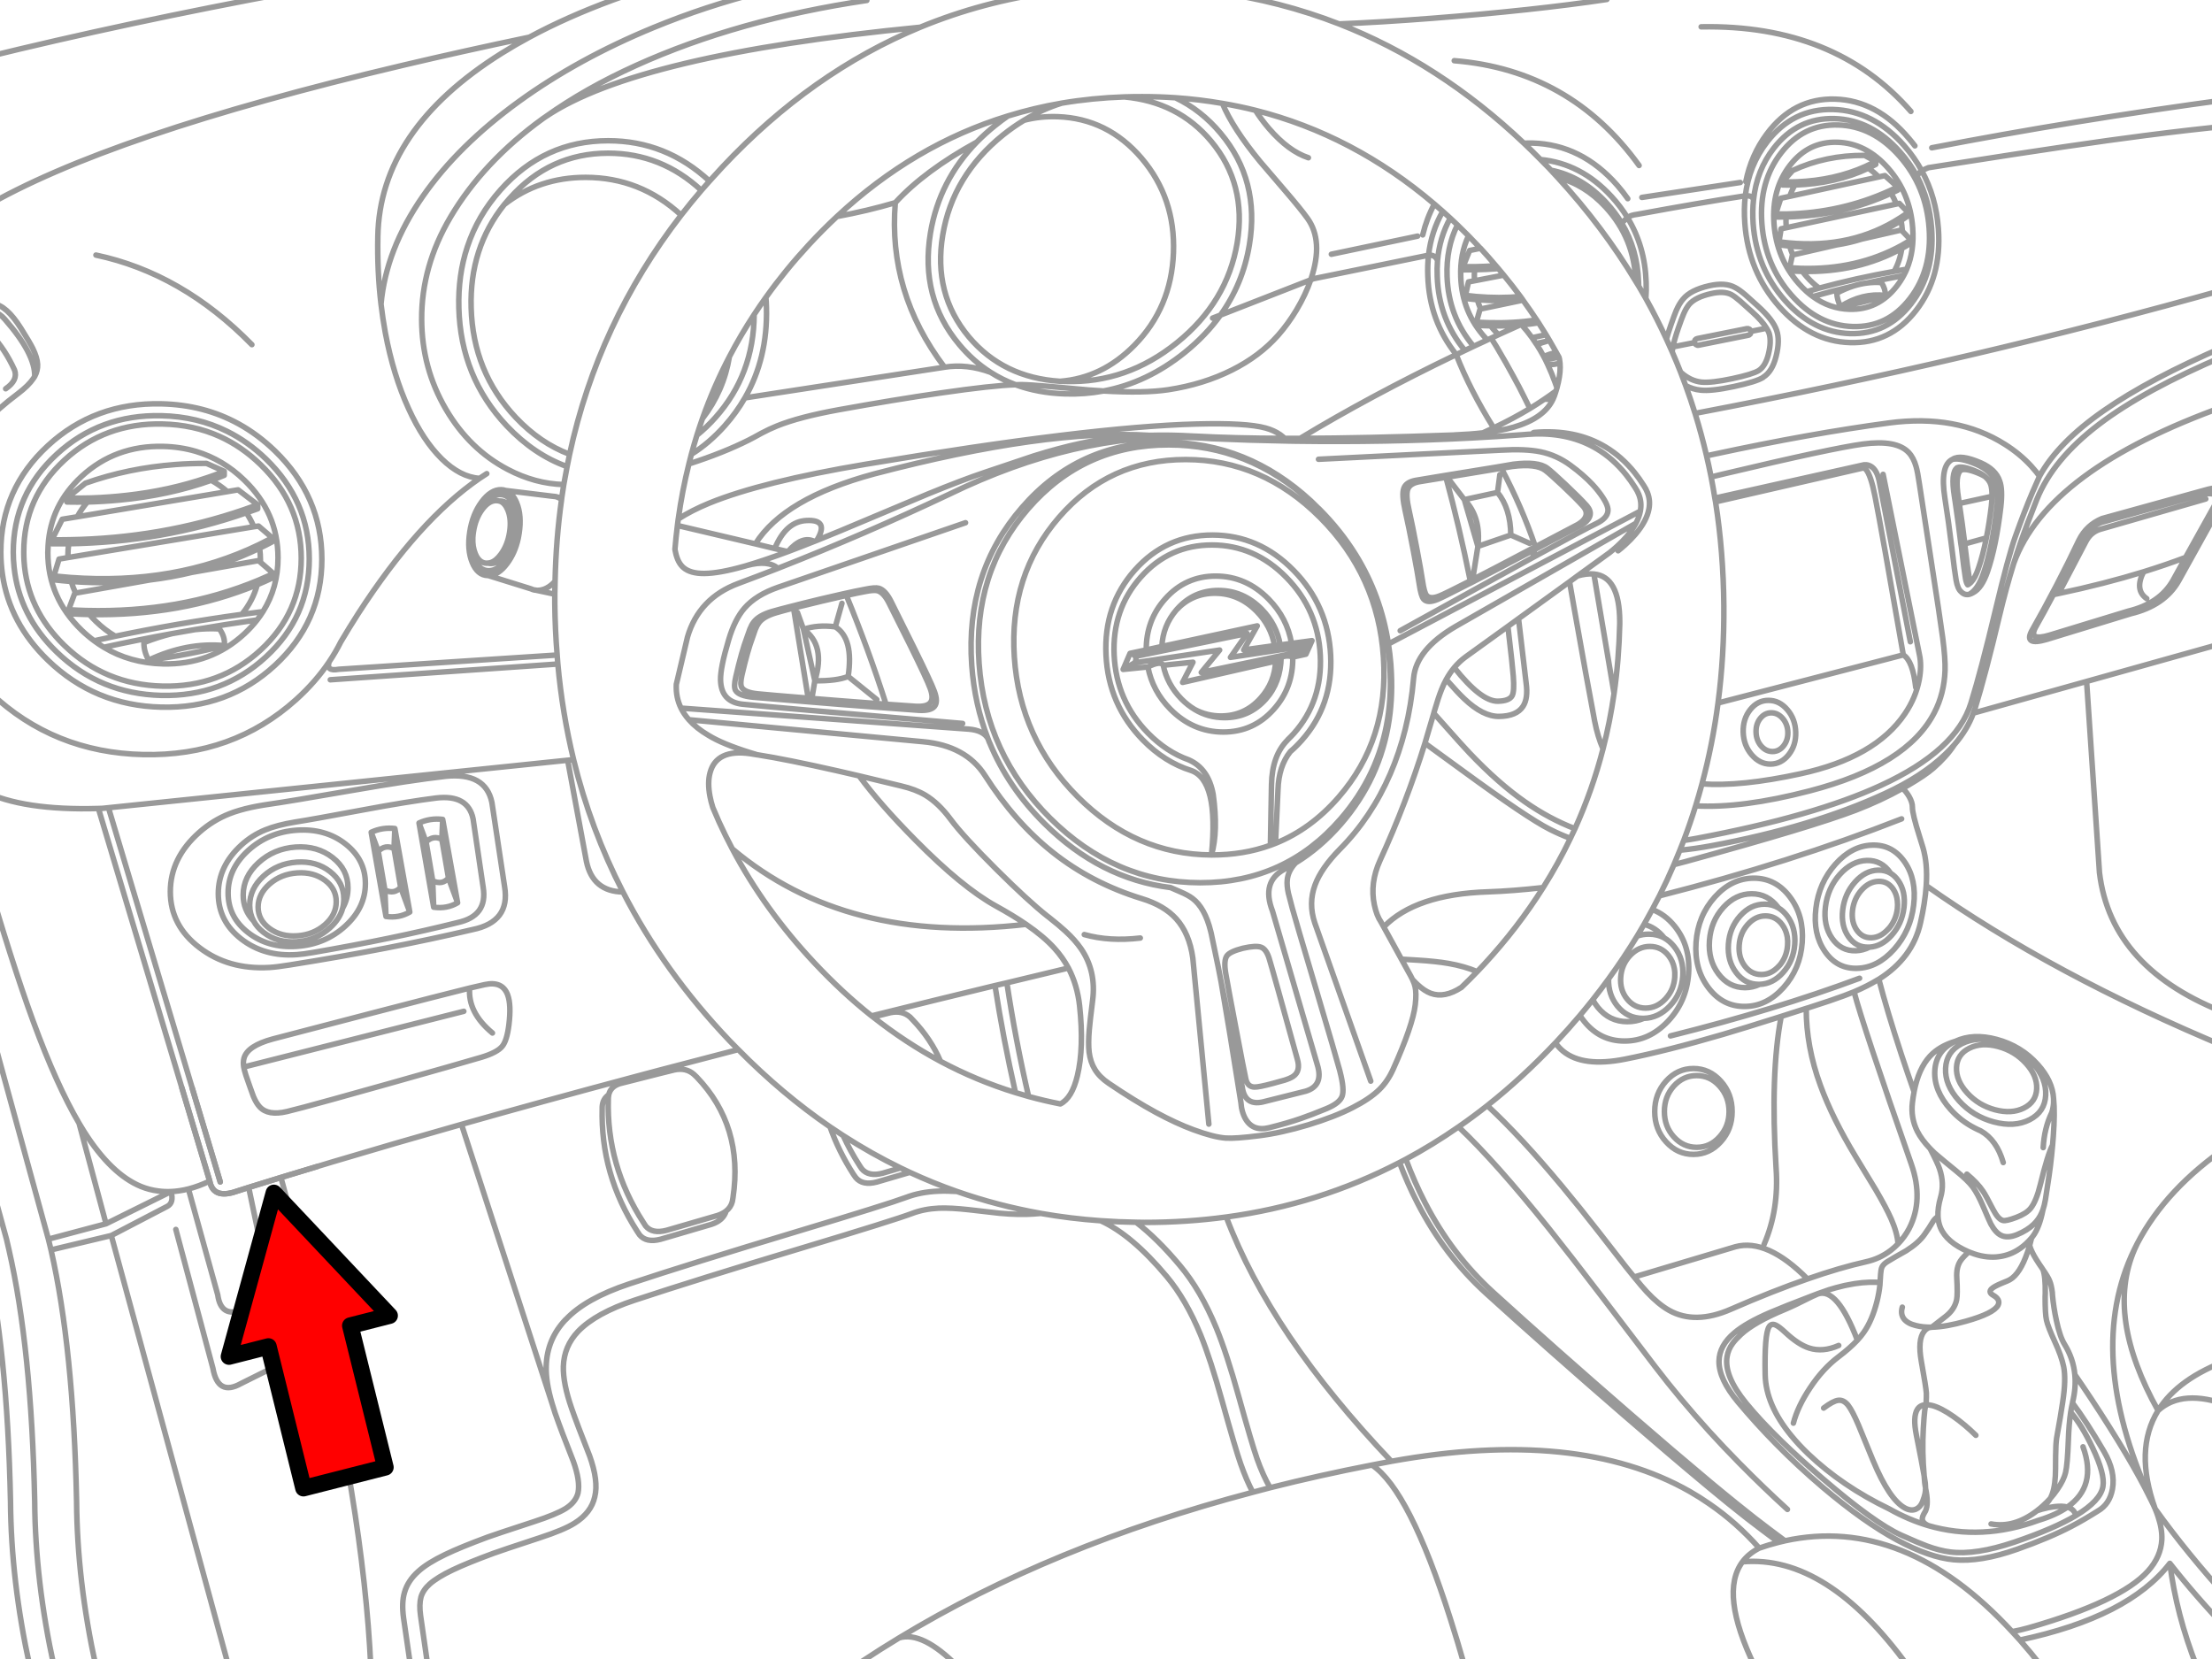 <?xml version="1.0" encoding="utf-8"?>

<!DOCTYPE svg PUBLIC "-//W3C//DTD SVG 1.1//EN" "http://www.w3.org/Graphics/SVG/1.1/DTD/svg11.dtd">
<svg version="1.1" id="Layer_1" xmlns="http://www.w3.org/2000/svg" xmlns:xlink="http://www.w3.org/1999/xlink" x="0px" y="0px"
	 width="400px" height="300px" viewBox="0 0 400 300" style="enable-background:new 0 0 400 300;" xml:space="preserve">
<style type="text/css">
<![CDATA[
	.st0{fill:#FF0000;stroke:#000000;stroke-width:3;stroke-linecap:round;stroke-linejoin:round;stroke-miterlimit:10;}
	.st1{fill:none;stroke:#999999;stroke-linecap:round;stroke-linejoin:round;}
]]>
</style>
<g>
	<path id="a" class="st1" d="M294.35,35.925c-0.582-0.832-1.215-1.64-1.899-2.425c-4.326-4.918-9.435-7.46-15.325-7.625
		c-0.524-0.011-1.041-0.002-1.55,0.025c1.009,0.959,2.009,1.943,3,2.95c4.872,0.464,9.139,2.681,12.8,6.65
		c1.125,1.218,2.1,2.501,2.925,3.85c0.325-0.292,0.925-0.492,1.8-0.6c7.703-1.418,14.111-2.518,19.225-3.3l0.175-0.025l0.101,0.05
		c0.441-3.733,1.767-7.017,3.975-9.85c3.119-4.02,7.094-5.962,11.925-5.825c4.834,0.138,9.108,2.313,12.825,6.525
		c1.243,1.418,2.301,2.926,3.175,4.525c0.771-0.34,1.171-0.515,1.2-0.525l5.25-0.825c14.555-2.293,25.821-3.952,33.8-4.975
		c5.669-0.73,10.761-1.313,15.275-1.75 M322.35,33.45l-0.025-0.55l1.851-2.075c3.98-1.852,8.313-2.76,13-2.725l2,1.075l0.024,0.55
		c-0.443,0.245-0.893,0.479-1.35,0.7c0.648,0.44,1.273,0.965,1.875,1.575l1.125-0.25l2.3,2.075l0.025,0.55
		c-0.399,0.198-0.799,0.39-1.2,0.575c0.365,0.626,0.682,1.276,0.95,1.95l0.524-0.125l1.601,1.65l0.05,0.55
		c-0.437,0.313-0.879,0.613-1.325,0.9c0.104,0.578,0.179,1.17,0.225,1.775l0.025,0.175l1.525,1.575l0.024,0.55
		c-0.551,0.342-1.109,0.667-1.675,0.975c-0.213,1.509-0.671,2.892-1.375,4.15c0.755-0.138,1.514-0.271,2.275-0.4
		c0.924-2.203,1.282-4.695,1.074-7.475c-0.302-4.176-1.785-7.775-4.449-10.8c-2.658-3.019-5.717-4.577-9.176-4.675
		c-3.464-0.107-6.313,1.276-8.55,4.15c-2.235,2.887-3.202,6.42-2.899,10.6c0.303,4.167,1.786,7.759,4.449,10.775
		c0.479,0.547,0.971,1.047,1.476,1.5c0.746-0.223,1.496-0.439,2.25-0.65c-0.784-0.559-1.534-1.242-2.25-2.05
		c-0.282-0.318-0.549-0.643-0.8-0.975c-0.75-0.014-1.509-0.047-2.275-0.1l-0.024-0.55l0.5-2.3l0.074-0.025
		c-0.222-0.519-0.413-1.052-0.574-1.6c-0.628-0.061-1.261-0.136-1.9-0.225l-0.025-0.55l0.375-2.35l0.95-0.2L323,41.025
		c-0.041-0.617-0.05-1.216-0.025-1.8c-0.604,0.019-1.213,0.027-1.825,0.025l-0.05-0.55l0.925-2.85l1.625-0.35
		c0.241-0.718,0.549-1.401,0.925-2.05C323.843,33.469,323.102,33.469,322.35,33.45L322.35,33.45z M339.175,29.175l-0.5,0.275
		c-0.443,0.228-0.894,0.444-1.351,0.65c-3.711,1.668-7.845,2.593-12.399,2.775c-0.683,0.024-1.374,0.033-2.075,0.025h-0.525
		 M343.15,33.825L342.775,34c-0.357,0.171-0.716,0.338-1.075,0.5c-5.854,2.66-12.088,4.06-18.7,4.2
		c-0.556,0.008-1.114,0.008-1.675,0H321.1 M344.025,41.825L343.8,41.6l-7.125,1.625c-1.463,0.462-2.972,0.812-4.525,1.05
		l-7.95,1.825 M343.775,39.875c-2.231,1.449-4.599,2.565-7.1,3.35 M345.55,43.4l-0.301,0.175c-0.421,0.259-0.846,0.509-1.274,0.75
		c-5.469,3.024-11.61,4.424-18.425,4.2c-0.588-0.021-1.18-0.055-1.775-0.1h-0.149 M343.9,44.925
		c-5.35,2.929-11.342,4.312-17.975,4.15 M324.574,33.45c4.909-0.156,9.334-1.165,13.275-3.025 M315.699,32.85
		c0.639-3.197,1.897-6.064,3.775-8.6c3.242-4.373,7.376-6.481,12.399-6.325c5.022,0.155,9.464,2.53,13.325,7.125
		c0.374,0.434,0.732,0.875,1.075,1.325 M346.699,31.95c1.488,2.831,2.354,5.964,2.601,9.4c0.391,5.365-0.852,9.898-3.726,13.6
		c-2.876,3.708-6.543,5.5-11,5.375c-4.456-0.13-8.398-2.139-11.825-6.025c-3.427-3.884-5.335-8.509-5.725-13.875
		c-0.104-1.506-0.078-2.948,0.075-4.325c-0.21-0.581-0.71-0.789-1.5-0.625c-0.178,1.556-0.202,3.189-0.075,4.9
		c0.419,5.819,2.486,10.836,6.2,15.05c3.716,4.212,7.991,6.387,12.825,6.525c4.831,0.145,8.806-1.789,11.925-5.8
		c3.12-4.015,4.47-8.931,4.05-14.75c-0.28-3.872-1.289-7.389-3.025-10.55C347.069,31.175,346.802,31.542,346.699,31.95
		c-0.845-1.587-1.887-3.079-3.125-4.475c-3.427-3.887-7.368-5.895-11.825-6.025c-4.456-0.134-8.123,1.65-11,5.35
		c-2.064,2.668-3.281,5.768-3.649,9.3 M345.05,38.425l-0.275,0.2c-0.363,0.25-0.729,0.492-1.1,0.725
		c-5.819,3.767-12.553,5.292-20.2,4.575c-0.546-0.047-1.096-0.105-1.65-0.175l-0.125-0.025 M343.499,28.25
		c3.208,3.647,4.991,7.989,5.351,13.025c0.364,5.03-0.803,9.28-3.5,12.75c-2.692,3.472-6.126,5.147-10.3,5.025
		c-4.175-0.122-7.866-2.005-11.075-5.65c-3.216-3.647-5.007-7.989-5.375-13.025c-0.364-5.03,0.803-9.28,3.5-12.75
		c2.692-3.472,6.126-5.147,10.3-5.025C336.582,22.722,340.282,24.605,343.499,28.25z M344.8,48.675
		c-0.166,0.393-0.35,0.776-0.551,1.15c-0.367,0.68-0.792,1.33-1.274,1.95c-2.236,2.874-5.086,4.257-8.55,4.15
		c-2.392-0.07-4.592-0.836-6.601-2.3c-0.373-0.268-0.739-0.559-1.1-0.875 M335.124,51.725c-0.976,0.318-1.967,0.743-2.975,1.275
		c0.041,0.808,0.266,1.616,0.675,2.425c2.664-1.67,5.373-2.337,8.125-2c0-0.809-0.241-1.584-0.725-2.325
		c-0.861-0.07-1.736-0.045-2.625,0.075C336.785,51.28,335.961,51.463,335.124,51.725c-2.433,0.577-4.865,1.21-7.3,1.9
		 M332.824,55.425c2.895-0.471,5.604-1.138,8.125-2 M345.449,116.05L339.8,86.875c-0.332-1.498-0.948-2.406-1.851-2.725
		c-0.282-0.097-0.574-0.13-0.875-0.1L310.1,90.075l0.125,0.675l26.675-6.125c0.169-0.018,0.344,0.074,0.525,0.275
		c0.586,0.673,1.137,2.307,1.649,4.9c0.813,4.145,2.513,13.687,5.101,28.625c1.146,0.702,1.896,2.66,2.25,5.875 M358.949,86.175
		c-0.391-0.331-0.874-0.622-1.45-0.875c-1.735-0.754-2.927-0.996-3.574-0.725c-0.801,0.565-0.967,2.315-0.5,5.25l0.175,1.15
		l0.7,0.075l-0.15-1c-0.449-2.819-0.291-4.502,0.475-5.05c0.62-0.258,1.762-0.024,3.426,0.7
		C358.382,85.845,358.682,86.004,358.949,86.175c0.48,0.4,0.822,0.858,1.025,1.375c0.184,0.542,0.267,1.275,0.25,2.2
		c-0.01,0.53-0.051,1.122-0.125,1.775c-0.252,2.089-0.552,4.006-0.9,5.75c-0.414,2.096-0.897,3.946-1.45,5.55
		c-0.384,1.129-0.825,1.954-1.324,2.475c-0.153,0.152-0.312,0.277-0.476,0.375h0.025l-0.15,0.075
		c-0.169-0.205-0.303-0.588-0.399-1.15c-0.166-0.976-0.416-2.893-0.75-5.75l-0.101-0.65c-0.306-2.528-0.631-4.937-0.975-7.225
		 M346.499,84.4c0.183,0.632,0.382,1.699,0.601,3.2c0.124,0.875,0.8,5.275,2.024,13.2c1.13,7.285,1.854,12.126,2.176,14.525
		c0.333,2.545,0.475,4.528,0.425,5.95c-0.104,2.766-0.746,5.291-1.925,7.575c-3.283,6.396-10.809,11.122-22.575,14.175
		c-8.168,2.122-15.035,3.021-20.601,2.7c-0.653,2.11-1.37,4.194-2.149,6.25c0.77-0.105,1.545-0.23,2.325-0.375
		c14.177-2.666,25.285-5.857,33.324-9.575c9.071-4.181,14.497-9.131,16.275-14.85c1.253-4.036,2.736-9.661,4.45-16.875
		c1.531-6.423,2.724-10.832,3.575-13.225c1.067-2.996,2.117-5.713,3.149-8.15l1.226-2.775c-0.318-0.509-0.818-1.134-1.5-1.875
		c-1.355-1.475-2.939-2.784-4.75-3.925c-5.8-3.665-12.774-4.957-20.926-3.875c-9.435,1.259-20.018,3.151-31.75,5.675l-1.274,0.275
		c0.297,1.267,0.571,2.542,0.825,3.825l2.5-0.6c12.832-3.051,21.148-4.834,24.949-5.35c4.053-0.543,6.812-0.035,8.275,1.525
		C345.745,82.456,346.196,83.314,346.499,84.4L346.499,84.4z M360.874,87.275c-0.465-1.391-1.599-2.482-3.399-3.275
		c-1.916-0.837-3.375-1.154-4.375-0.95c-1.557,0.713-2.022,3.063-1.4,7.05c0.447,2.804,0.863,5.795,1.25,8.975
		c0.344,2.897,0.603,4.839,0.775,5.825c0.185,1.067,0.493,1.776,0.925,2.125c0.404,0.424,0.888,0.574,1.45,0.45
		c1.031-0.545,1.89-1.812,2.575-3.8c1.042-3.033,1.842-6.925,2.399-11.675C361.326,89.858,361.26,88.283,360.874,87.275z
		 M356.1,107.475c0.221-0.058,0.454-0.158,0.7-0.3c1.043-0.535,1.909-1.801,2.6-3.8c1.042-3.024,1.842-6.908,2.4-11.65
		c0.252-2.151,0.185-3.734-0.2-4.75c-0.466-1.391-1.599-2.482-3.4-3.275c-2.447-1.067-4.147-1.284-5.1-0.65 M360.225,89.75
		l-5.925,1.3c0.353,2.306,0.686,4.739,1,7.3l3.899-1.075 M356.425,105.3c-0.156-0.21-0.281-0.577-0.375-1.1
		c-0.161-0.932-0.402-2.765-0.726-5.5l-0.024-0.35l-0.726-0.15 M337.6,51.175c2.217-0.497,4.434-0.947,6.649-1.35 M380.1,93.775
		l19.175-5.3c3.085-0.733,3.927,0.091,2.525,2.475l-7.825,14.1c-1.688,2.971-4.571,4.946-8.65,5.925l-15.2,4.65
		c-2.771,0.812-3.688,0.312-2.75-1.5c3.124-5.515,5.982-11.007,8.575-16.475C376.852,95.847,378.235,94.555,380.1,93.775
		L380.1,93.775z M368.8,86.15c2.212-4.076,6.095-8.042,11.649-11.9c5.447-3.804,12.772-7.688,21.976-11.65 M398.874,90.225
		l-19.125,5.5c-1.119,0.354-1.969,1.088-2.55,2.2l-4.925,9.4c5.501-1.158,10.618-2.466,15.35-3.925
		c2.653-0.821,5.188-1.687,7.601-2.6l5-8.975c1.295-2.231,0.494-3.006-2.4-2.325l-17.875,4.975
		c-1.749,0.714-3.049,1.906-3.899,3.575c-1.481,3.15-3.057,6.309-4.726,9.475l0.95-0.2 M402.275,64.35
		c-9.685,4.104-17.251,8.229-22.7,12.375c-5.566,4.23-9.325,8.781-11.274,13.65c-1.256,3.147-2.256,5.806-3,7.975
		c-0.397,1.16-0.78,2.335-1.15,3.525c4.043-11.299,16.802-20.791,38.275-28.475 M328.975,52.1c4.406-1.195,8.923-2.203,13.55-3.025
		 M349.324,26.725c17.014-3.297,34.913-6.214,53.7-8.75 M395.225,100.8l-2.3,4.175c-1.592,2.78-4.3,4.63-8.125,5.55l-14.176,4.325
		c-2.582,0.767-3.433,0.308-2.55-1.375c1.12-1.987,2.203-3.97,3.25-5.95 M387.624,103.4c-1.114,2.196-0.923,3.813,0.575,4.85
		 M364.15,101.875c-0.946,3.049-1.805,6.199-2.575,9.45c-1.702,7.159-3.186,12.784-4.45,16.875c-0.084,0.25-0.176,0.5-0.274,0.75
		l20.475-5.725l25.7-7.2 M340.525,85.775l6.575,32.65c0.287,1.314,0.271,2.823-0.05,4.525c-0.414,2.163-1.281,4.212-2.601,6.15
		c-3.571,5.265-9.863,8.873-18.875,10.825c-7.181,1.563-13.114,2.172-17.8,1.825c-0.359,1.336-0.742,2.661-1.149,3.975
		 M343.875,148.075c-13.409,5.261-28.009,9.903-43.801,13.925c-0.422,0.829-0.855,1.654-1.3,2.475c1.539,0.568,2.889,1.568,4.05,3
		c1.922,2.376,2.764,5.242,2.525,8.601c-0.241,3.369-1.491,6.244-3.75,8.625c-2.259,2.373-4.867,3.557-7.825,3.55
		c-2.952,0.007-5.385-1.177-7.3-3.55c-0.28-0.349-0.539-0.706-0.774-1.075c-1.379,1.633-2.813,3.241-4.301,4.825l-0.125,0.125
		c0.406,0.585,0.873,1.093,1.4,1.524c2.396,1.953,6.122,2.428,11.175,1.426c5.07-1.005,11.003-2.505,17.8-4.5
		c2.223-0.65,5.706-1.727,10.45-3.226c1.398-0.446,2.907-0.929,4.525-1.45l0.425-0.125c2.983-0.955,5.125-1.681,6.425-2.175
		c0.625-0.229,1.226-0.463,1.8-0.7c1.621-0.689,3.037-1.406,4.25-2.149l0.225-0.125c4.064-2.55,6.573-5.934,7.525-10.15
		c0.564-2.488,0.915-4.747,1.05-6.774c0.093-1.384,0.085-2.658-0.024-3.825c-0.099-1.027-0.281-2.027-0.551-3
		c-0.021-0.093-0.238-0.792-0.649-2.101c-0.863-2.712-1.288-4.471-1.275-5.274c0.006-0.552-0.186-1.177-0.575-1.875
		c-0.32-0.556-0.712-1.064-1.175-1.525c-2.645,1.476-5.47,2.793-8.475,3.95c-5.174,1.988-15.44,5.088-30.8,9.3
		c-0.686,0.187-1.386,0.37-2.101,0.55c-0.819,1.908-1.694,3.792-2.625,5.65 M344.074,142.55c0.345-0.188,0.687-0.38,1.025-0.575
		c2.06-1.214,3.56-2.231,4.5-3.05c1.585-1.384,2.852-2.801,3.8-4.25c-0.514,0.592-1.071,1.175-1.675,1.75
		c-2.786,2.662-6.411,5.021-10.875,7.075c-8.74,4.034-19.215,7.184-31.425,9.45c-1.931,0.356-3.813,0.623-5.65,0.8
		c-0.348,0.872-0.706,1.738-1.075,2.6 M353.4,134.675c1.575-1.826,2.726-3.735,3.45-5.725 M346.05,163.675
		c-0.367,3.083-1.542,5.742-3.525,7.976c-1.998,2.228-4.223,3.378-6.675,3.449c-2.441,0.085-4.392-0.932-5.85-3.05
		c-1.461-2.119-2.002-4.72-1.625-7.8c0.365-3.08,1.541-5.738,3.524-7.975c1.989-2.226,4.206-3.375,6.65-3.45
		c2.449-0.082,4.407,0.935,5.875,3.05C345.884,157.997,346.426,160.598,346.05,163.675z M337.574,155.6
		c1.784-0.054,3.209,0.696,4.275,2.25l0.05,0.075c0.516,0.312,0.975,0.753,1.375,1.325c0.916,1.326,1.258,2.951,1.025,4.875
		c-0.236,1.933-0.978,3.6-2.226,5c-1.2,1.347-2.534,2.063-4,2.15c-0.786,0.4-1.61,0.617-2.475,0.649
		c-1.793,0.056-3.227-0.694-4.3-2.25c-1.072-1.548-1.473-3.448-1.2-5.7c0.274-2.258,1.142-4.208,2.6-5.85
		C334.158,156.496,335.783,155.654,337.574,155.6L337.574,155.6z M342.35,160.775c0.423,0.627,0.673,1.343,0.75,2.149
		c0.055,0.446,0.055,0.922,0,1.425c-0.161,1.333-0.652,2.491-1.475,3.476l-0.15,0.149c-0.913,1.026-1.93,1.56-3.05,1.601
		c-1.116,0.036-2.008-0.431-2.675-1.4c-0.67-0.972-0.92-2.163-0.75-3.575c0.172-1.408,0.713-2.625,1.625-3.649
		c0.912-1.017,1.929-1.542,3.05-1.575C340.791,159.34,341.683,159.807,342.35,160.775L342.35,160.775z M338.074,171.275h-0.149
		c-1.532,0.055-2.757-0.578-3.675-1.9c-0.916-1.324-1.258-2.949-1.025-4.875c0.236-1.931,0.978-3.598,2.225-5
		c1.241-1.389,2.625-2.105,4.15-2.15c0.863-0.027,1.63,0.165,2.3,0.575 M326.625,182.35c-0.011,4.613,0.848,9.264,2.574,13.95
		c1.422,3.919,3.556,8.228,6.4,12.925c2.32,3.824,3.529,5.816,3.625,5.976c1.234,2.105,2.159,3.855,2.775,5.25
		c0.739,1.693,1.147,3.185,1.225,4.475c0.789-0.808,1.455-1.724,2-2.75c1.786-3.457,1.919-7.349,0.4-11.675
		c-5.797-16.592-9.246-26.975-10.351-31.15 M323.225,272.95c-2.972-2.709-5.822-5.45-8.55-8.226l-0.2-0.199
		c-1.856-1.885-3.656-3.785-5.4-5.7c-3.476-3.831-6.726-7.723-9.75-11.675c-4.294-5.646-7.52-9.881-9.675-12.7
		c-3.781-4.96-6.973-9.067-9.574-12.325c-6.389-7.983-11.831-14.1-16.325-18.35c-3.094,2.15-6.27,4.101-9.525,5.85
		c1.046,2.793,2.195,5.4,3.45,7.825c3.243,6.284,7.344,11.684,12.3,16.2c7.234,6.584,15.492,13.9,24.775,21.949
		c5.493,4.766,10.26,8.832,14.3,12.2l0.024,0.025c1.813,1.507,3.479,2.874,5,4.1c2.281,1.843,4.23,3.368,5.851,4.575
		c0.758,0.559,1.708,1.267,2.85,2.125c14.378-3.132,28.069,2.343,41.075,16.425c0.981-0.176,1.956-0.401,2.925-0.675
		c11.125-3.179,18.342-6.604,21.65-10.275c1.559-1.73,2.393-3.622,2.5-5.675c0.057-1.268-0.169-2.659-0.675-4.175
		c-0.149-0.456-0.325-0.923-0.525-1.4c-0.102-0.238-0.21-0.48-0.325-0.725l-0.325-0.675L388.85,271
		c-2.333-4.773-5.908-10.807-10.725-18.1c-1.002-1.512-1.977-2.954-2.926-4.325c0.151,1.573,0.019,3.223-0.399,4.95l-0.025,0.175
		c1.638,2.164,3.53,5.081,5.675,8.75c1.416,2.409,1.933,4.676,1.551,6.8c-0.334,1.833-1.209,3.158-2.625,3.975
		c-1.726,1.092-3.317,2.018-4.775,2.775c-2.643,1.387-5.918,2.77-9.825,4.15c-4.438,1.572-8.271,2.205-11.5,1.899
		c-2.923-0.28-6.323-1.464-10.2-3.55c-4.017-2.164-8.517-5.356-13.5-9.575c-2.918-2.476-5.71-5.067-8.375-7.774
		c-2.412-2.447-4.721-4.988-6.925-7.625c-2.314-2.771-3.456-5.238-3.425-7.4c0.031-1.87,0.956-3.57,2.775-5.1
		c1.409-1.199,3.543-2.416,6.399-3.65c1.647-0.709,4.164-1.709,7.55-3c0.818-0.325,1.618-0.617,2.4-0.875l0.774-0.275
		c0.813-0.252,1.604-0.469,2.375-0.649l0.4-0.101l0.375-0.074c1.961-0.42,3.786-0.595,5.475-0.525l0.601,0.025
		c0.043-0.714,0.076-1.214,0.1-1.5c0.035-0.564,0.118-0.99,0.25-1.275c0.169-0.35,0.478-0.666,0.925-0.95
		c0.64-0.405,1.79-1.071,3.45-2c1.483-0.938,2.583-1.913,3.3-2.925c0.582-0.811,1.116-1.627,1.601-2.45
		c0.208-0.3,0.491-0.584,0.85-0.85c-0.052-1.026,0.106-2.177,0.476-3.45c0.478-1.625,0.41-3.342-0.2-5.15
		c-0.243-0.729-0.811-1.945-1.7-3.649c-1.025-1.062-1.8-2.111-2.325-3.149c-0.802-1.607-1.094-3.332-0.875-5.176
		c0.079-0.682,0.179-1.331,0.3-1.949c-0.779-2.211-1.546-4.461-2.3-6.75c-1.697-5.174-3.056-9.707-4.075-13.601 M362.249,210.225
		c-0.78-2.725-2.139-4.633-4.074-5.725c-0.376-0.16-0.742-0.336-1.101-0.525c-1.637-0.83-3.087-1.947-4.35-3.35
		c-2.017-2.248-2.966-4.565-2.851-6.949c0.12-2.381,1.27-4.131,3.45-5.25l0.275-0.125c-1.947,0.586-3.48,1.486-4.601,2.699
		c-1.376,1.488-2.335,3.63-2.875,6.426 M361.35,189.25c1.996,0.537,3.671,1.555,5.024,3.051c1.363,1.491,2.005,3.024,1.926,4.6
		c-0.078,1.58-0.853,2.738-2.325,3.475c-1.478,0.736-3.219,0.836-5.226,0.301c-1.995-0.538-3.671-1.555-5.024-3.051
		c-1.363-1.5-2.005-3.041-1.925-4.625c0.077-1.572,0.852-2.722,2.324-3.449C357.602,188.813,359.344,188.713,361.35,189.25z
		 M361.249,188.35c2.501,0.672,4.601,1.956,6.301,3.851c1.69,1.892,2.481,3.842,2.375,5.851c-0.098,2.007-1.064,3.481-2.9,4.424
		c-1.837,0.941-4.004,1.074-6.5,0.4c-2.501-0.672-4.601-1.955-6.3-3.85c-1.699-1.893-2.5-3.843-2.4-5.85
		c0.098-2.008,1.064-3.482,2.9-4.426C356.57,187.81,358.745,187.676,361.249,188.35z M353.6,188.301
		c2.126-0.994,4.609-1.111,7.45-0.351c2.958,0.792,5.441,2.309,7.449,4.55c1.798,2.005,2.748,4.063,2.851,6.176
		c0.177,1.676,0.16,3.951-0.05,6.824c-0.038,0.517-0.08,1.033-0.125,1.551c-0.218,2.475-0.526,4.958-0.926,7.449
		c-0.088,0.546-0.213,1.363-0.375,2.45c-0.117,0.688-0.268,1.296-0.449,1.825c-0.424,2.154-1.04,3.763-1.851,4.824l-0.2,0.25
		c-0.103,0.465-0.22,0.924-0.35,1.375c0.106,0.396,0.273,0.822,0.5,1.275c0.348,0.726,0.956,1.709,1.825,2.95l0.075,0.125
		c0.631,0.901,1.039,1.594,1.225,2.075c0.209,0.506,0.367,1.197,0.475,2.074l0.025,0.476c0.14,1.509,0.373,3.017,0.7,4.524
		c0.424,2.002,0.924,3.469,1.5,4.4c1.047,1.7,1.664,3.517,1.85,5.45 M377.324,123.225l2.325,34.55
		c1.392,11.741,9.184,20.283,23.375,25.625 M348.324,160.15c15.202,10.738,33.436,20.529,54.7,29.375 M371.35,198.675
		c0.014,0.259,0.014,0.517,0,0.775c-0.037,0.627-0.146,1.21-0.325,1.75c-0.905,1.875-1.422,3.983-1.55,6.325 M349.025,207.7
		c0.243,0.258,0.502,0.517,0.775,0.774c0.143,0.127,0.359,0.31,0.649,0.551c0.664,0.57,1.73,1.454,3.2,2.649
		c1.486,1.204,2.52,2.204,3.101,3c0.593,0.814,1.201,1.948,1.824,3.4c0.807,1.892,1.281,2.976,1.426,3.25
		c0.563,1.038,1.171,1.722,1.824,2.05c0.792,0.402,1.775,0.36,2.95-0.125c1.223-0.502,2.223-1.127,3-1.875
		c0.619-0.603,1.095-1.286,1.425-2.05c0.08-0.173,0.154-0.355,0.226-0.55 M355.675,212.325c1.269,1.045,2.244,2.079,2.925,3.1
		c0.323,0.466,0.923,1.558,1.8,3.275c0.625,1.204,1.225,1.871,1.8,2c0.387,0.093,1.187-0.091,2.4-0.55
		c1.21-0.457,2.076-1.006,2.6-1.65c0.681-0.84,1.271-2.289,1.775-4.35c0.86-3.561,1.594-5.928,2.2-7.101 M367.025,225.225
		c-0.207,0.725-0.448,1.433-0.725,2.125c-0.935,2.379-2.052,3.813-3.351,4.301c-0.357,0.137-0.682,0.271-0.975,0.399
		c-0.924,0.386-1.541,0.728-1.851,1.025c-0.403,0.411-0.312,0.786,0.275,1.125c0.938,0.536,1.246,1.136,0.925,1.8
		c-0.494,0.996-2.444,1.971-5.85,2.925c-2.354,0.671-4.403,1.03-6.15,1.075l-0.05,0.025c-0.487-0.02-0.929,0.222-1.325,0.725
		c-0.808,1.005-0.975,2.83-0.5,5.475l0.075,0.426c0.497,2.76,0.772,4.51,0.825,5.25c0.018,0.27,0.001,0.979-0.05,2.125
		c0.314-0.012,0.664,0.031,1.05,0.125c1.091,0.277,2.391,0.943,3.899,2c1.362,0.947,2.713,2.081,4.051,3.399 M350.449,219.95
		c0.036,0.729,0.178,1.396,0.425,2c0.733,1.798,2.442,3.273,5.125,4.425l0.4,0.15c0.808,0.326,1.616,0.551,2.425,0.675
		c0.708,0.112,1.417,0.146,2.125,0.1c1.387-0.109,2.645-0.501,3.775-1.175c0.798-0.469,1.522-1.052,2.175-1.75
		c0.163-0.168,0.321-0.344,0.475-0.525 M369.425,229.575c0.313,0.774,0.455,2.224,0.425,4.35l-0.025,0.5
		c-0.009,2.146,0.075,3.588,0.25,4.325c0.185,0.812,0.685,2.104,1.5,3.875c0.795,1.709,1.328,3.217,1.601,4.525
		c0.303,1.498,0.244,3.631-0.176,6.399c-0.224,1.534-0.59,3.709-1.1,6.525c-0.106,0.728-0.165,1.812-0.175,3.25
		c-0.005,1.843-0.021,3.026-0.05,3.55c-0.094,1.803-0.402,3.17-0.926,4.1c0.46-0.514,0.885-1.056,1.275-1.625
		c0.792-1.154,1.292-2.18,1.5-3.074c0.228-0.977,0.394-2.91,0.5-5.801c0.063-1.951,0.204-3.65,0.425-5.1
		c0.094-0.602,0.202-1.16,0.325-1.675 M389.725,272.85c-2.555-7.143-2.38-13.068,0.524-17.774
		c-6.326-11.335-7.751-21.034-4.274-29.101c0.165-0.379,0.34-0.754,0.524-1.125c-0.197,0.382-0.39,0.766-0.574,1.15
		c-5.995,12.447-5.021,27.447,2.925,45 M386.499,224.85c3.471-6.639,8.979-12.529,16.525-17.675 M339.975,231.9l-0.025,0.449
		c-0.1,0.957-0.274,1.939-0.524,2.95c-0.578,2.317-1.386,4.209-2.426,5.675c-0.316,0.449-0.691,0.907-1.125,1.375
		c-0.886,0.953-2.011,1.945-3.375,2.976c-1.906,1.43-3.64,3.321-5.199,5.675c-1.478,2.221-2.478,4.337-3,6.35 M281.275,188.575
		c-3.946,4.188-8.055,7.973-12.325,11.35c4.063,3.772,8.588,8.656,13.575,14.65c1.997,2.401,4.197,5.143,6.601,8.225
		c1.299,1.665,2.932,3.766,4.899,6.3c0.533,0.67,1.025,1.278,1.476,1.825l18.324-5.475c3.818-1.024,8.16,0.917,13.025,5.825
		c3.905-1.363,7.43-2.396,10.575-3.101c1.669-0.366,3.178-1.065,4.524-2.1c0.455-0.356,0.881-0.739,1.275-1.15 M329.975,233.5
		c-0.408,0.148-0.816,0.307-1.226,0.475c2.315-0.789,4.69,2.002,7.125,8.375 M328.749,233.975c-0.357,0.152-0.716,0.311-1.074,0.476
		c-2.201,1.116-3.81,1.882-4.825,2.3c-3.721,1.535-6.396,3.051-8.025,4.55c-0.673,0.63-1.173,1.172-1.5,1.625
		c-0.557,0.76-0.898,1.567-1.024,2.425c-0.365,2.313,0.776,5.096,3.425,8.351c1.724,2.114,3.874,4.422,6.45,6.925
		c2.157,2.096,4.615,4.329,7.375,6.7c6.257,5.386,11.007,8.81,14.25,10.274c2.171,0.973,3.704,1.623,4.6,1.95
		c1.537,0.567,2.97,0.935,4.3,1.101c3.046,0.381,6.887-0.211,11.525-1.775c4.802-1.627,8.526-3.234,11.175-4.825
		c-0.226-0.786-0.743-1.294-1.55-1.524c-1.352,0.947-3.076,1.739-5.175,2.375c-6.888,2.525-13.546,2.85-19.976,0.975
		c-2.39-0.708-4.748-1.717-7.075-3.025c-5.679-2.735-10.563-6.053-14.649-9.949c-1.134-1.088-2.143-2.172-3.025-3.25
		c-3.093-3.744-4.676-7.427-4.75-11.051c-0.098-4.869,0.136-7.762,0.7-8.675c0.276-0.438,0.668-0.548,1.175-0.325
		c0.406,0.171,0.998,0.621,1.775,1.351c1.575,1.471,3.017,2.412,4.325,2.825c1.653,0.521,3.428,0.363,5.324-0.476 M355.999,226.375
		l-0.75,0.75c-0.322,0.321-0.572,0.621-0.75,0.9c-0.508,0.775-0.725,1.801-0.649,3.074c0.109,1.98,0.102,3.289-0.025,3.926
		c-0.254,1.236-0.979,2.295-2.175,3.175l-2.325,1.8c-1.073,0.019-2.031-0.081-2.875-0.3c-1.02-0.25-1.745-0.659-2.175-1.226
		c-0.426-0.587-0.518-1.287-0.275-2.1 M346.55,259.55c0.686,3.419,1.152,5.86,1.399,7.325c-0.263-2.91-0.313-5.776-0.149-8.6
		c0.166-2.814,0.332-4.231,0.5-4.25c-0.704,0.016-1.229,0.291-1.575,0.824C346.158,255.742,346.101,257.309,346.55,259.55z
		 M348.15,268.2c-0.027-0.265-0.094-0.706-0.2-1.325c0.053,0.935,0.136,1.651,0.25,2.15
		C348.196,268.768,348.179,268.492,348.15,268.2L348.15,268.2z M348.199,269.025v0.1c0.398,1.854,0.398,3.221,0,4.1
		c-0.053,0.109-0.161,0.301-0.325,0.575c-0.141,0.272-0.225,0.507-0.25,0.7c-0.079,0.564,0.278,1.023,1.075,1.375 M348.199,269.125
		c-0.001,0.332-0.026,0.631-0.075,0.9c-0.061,0.367-0.22,0.885-0.475,1.55c-0.258,0.651-0.649,1.093-1.175,1.325
		c-0.597,0.261-1.264,0.194-2-0.2c-1.886-1.022-3.811-3.889-5.775-8.601c-1.285-3.172-2.16-5.306-2.625-6.399
		c-0.744-1.736-1.36-2.919-1.85-3.55l-0.101-0.125c-0.526-0.619-1.102-0.886-1.725-0.801c-0.623,0.081-1.498,0.548-2.625,1.4
		 M403.025,245.9c-6.116,2.229-10.374,5.287-12.775,9.175c2.942-2.681,7.201-2.981,12.775-0.9 M370.749,270.975
		c-0.288,0.512-0.638,0.895-1.05,1.15l-0.225,0.125l-0.476,0.425c-0.208,0.175-0.416,0.342-0.625,0.5l0.875-0.274
		c0.809-0.217,1.559-0.367,2.25-0.45c0.958-0.114,1.742-0.089,2.351,0.075c3.607-2.524,4.549-6.158,2.825-10.9 M375.4,274.05
		c2.945-1.764,4.57-3.505,4.875-5.225c0.266-1.497-0.359-3.839-1.875-7.025c-1.284-2.724-2.601-4.865-3.95-6.425 M363.85,295.05
		c0.467,0.497,0.934,1.006,1.399,1.525c13.104-2.78,22.145-7.405,27.125-13.875c3.166,4.042,6.716,8.116,10.65,12.225
		 M389.725,272.85c3.839,5.357,8.272,10.799,13.3,16.325 M370.749,270.975c-0.399,0.444-0.824,0.869-1.274,1.275 M368.374,273.175
		c-2.756,2.128-5.53,2.929-8.324,2.4 M392.374,282.7c0.796,6.226,2.421,12.45,4.875,18.675 M365.249,296.575
		c1.332,1.509,2.657,3.108,3.976,4.8 M278.574,28.85c0.52,0.519,1.036,1.044,1.551,1.575l0.324,0.35
		c3.761,0.744,7.103,2.703,10.025,5.875c1.071,1.162,1.996,2.386,2.775,3.675l1.05-0.975c2.106,3.455,3.231,7.338,3.375,11.65
		c0.04,1.02,0.023,2.011-0.051,2.975c1.338,2.409,2.579,4.858,3.726,7.35c0.191-0.711,0.441-1.511,0.75-2.4
		c0.45-1.311,0.784-2.219,1-2.725c0.374-0.865,0.782-1.557,1.225-2.075c0.9-1.12,2.483-1.937,4.75-2.45
		c1.929-0.437,3.479-0.336,4.65,0.3c0.518,0.26,1.143,0.702,1.875,1.325c0.426,0.367,1.176,1.042,2.25,2.025l0.024,0.025
		c1.842,1.652,2.976,3.119,3.4,4.4c0.422,1.197,0.389,2.763-0.1,4.7c-0.465,1.846-1.248,3.104-2.351,3.775v0.025
		c-0.813,0.524-2.579,1.075-5.3,1.65c-2.697,0.575-4.697,0.792-6,0.65c-0.936-0.092-1.836-0.367-2.7-0.825
		c0.606,1.658,1.174,3.333,1.7,5.025c33.753-6.423,65.919-13.957,96.5-22.6 M296.9,35.7l17.8-2.7 M262.25,39.45
		c-0.448-0.415-0.898-0.823-1.351-1.225c-1.381,2.393-2.239,5.035-2.575,7.925c0.799-0.079,1.341,0.246,1.625,0.975
		C260.198,44.319,260.964,41.761,262.25,39.45c0.435,0.402,0.868,0.811,1.3,1.225c0.672,0.645,1.339,1.303,2,1.975
		c0.588,0.598,1.171,1.207,1.75,1.825l0.325,0.35l0.1,0.075c0.952,1.038,1.877,2.087,2.775,3.15l0.449,0.525
		c0.33,0.389,0.654,0.781,0.976,1.175c1.047,1.274,2.056,2.565,3.024,3.875l0.375,0.525l0.075,0.125
		c0.855,1.179,1.681,2.371,2.476,3.575l0.35,0.525c0.461,0.712,0.911,1.429,1.35,2.15c0.212,0.35,0.42,0.699,0.625,1.05
		c0.419,0.711,0.827,1.428,1.226,2.15l0.475,0.85l0.025,0.075l0.075,0.3c0.046,0.241,0.079,0.491,0.1,0.75
		c0.082,1-0.018,2.133-0.3,3.4c-0.07,0.332-0.154,0.673-0.25,1.025l-0.175,0.575c-0.084,0.277-0.176,0.561-0.275,0.85
		c-0.074,0.205-0.158,0.405-0.25,0.6c-1.065,2.321-3.449,4.021-7.149,5.1c-1.549,0.441-3.398,0.783-5.551,1.025
		c-1.537,0.175-3.229,0.3-5.074,0.375c1.208-0.019,2.175,0.164,2.899,0.55h0.05c3.195-0.167,6.354-0.367,9.476-0.6
		c0.527-0.052,1.044-0.085,1.55-0.1c0.117-0.184,0.234-0.284,0.35-0.3c5.003-0.427,9.312,0.448,12.925,2.625
		c1.952,1.164,3.702,2.706,5.25,4.625c0.579,0.721,1.129,1.496,1.65,2.325c0.282,0.417,0.507,0.842,0.675,1.275
		c0.38,0.959,0.472,1.959,0.275,3c-0.134,0.714-0.4,1.447-0.8,2.2c-0.403,0.763-0.944,1.547-1.625,2.35
		c-0.555,0.653-1.18,1.295-1.875,1.925c-0.401,0.363-0.826,0.721-1.275,1.075 M257.275,42.475c0.468-1.974,1.168-3.832,2.101-5.575
		c-9.771-8.321-20.555-13.971-32.351-16.95c0.681,1.089,1.498,2.189,2.45,3.3c2.354,2.725,4.729,4.483,7.125,5.275 M259.375,36.9
		c0.511,0.434,1.02,0.875,1.524,1.325 M280.449,30.775c0.422,0.449,0.839,0.899,1.25,1.35c3.223,0.792,6.106,2.567,8.65,5.325
		c3.457,3.759,5.274,8.234,5.45,13.425l0.524,0.85l-0.024-0.75c-0.135-3.935-1.151-7.485-3.05-10.65 M265.55,42.65
		c-1.033,2.197-1.5,4.664-1.4,7.4c0.148,4.302,1.656,8.01,4.525,11.125l0.274,0.3l0.7-0.325l1.325-0.625
		c-0.195-0.192-0.387-0.392-0.575-0.6c-0.301-0.326-0.584-0.659-0.85-1c-0.85-0.013-1.708-0.046-2.575-0.1V58.25l0.675-2.375h0.101
		c-0.235-0.543-0.436-1.102-0.601-1.675c-0.702-0.06-1.411-0.135-2.125-0.225L265,53.4l0.55-2.425l1.075-0.2v-0.15
		c-0.027-0.634-0.02-1.25,0.024-1.85c-0.68,0.02-1.363,0.028-2.05,0.025l-0.025-0.575l1.176-2.925l1.824-0.375l0.051-0.1
		 M267.574,44.925l0.15-0.025 M270.5,48.05c-1.248,0.096-2.507,0.154-3.775,0.175c-0.631,0.009-1.265,0.009-1.9,0h-0.25
		 M270.949,48.575c-1.419,0.114-2.853,0.181-4.3,0.2 M281.55,70.125c-0.113-0.329-0.23-0.654-0.351-0.975
		c-0.391-1.102-0.823-2.16-1.3-3.175c-0.137-0.305-0.278-0.605-0.425-0.9l-0.325-0.625c-0.393-0.734-0.809-1.442-1.25-2.125
		l-0.149-0.2c-0.228-0.356-0.461-0.706-0.7-1.05c-0.588-0.812-1.213-1.587-1.875-2.325l-0.325,0.025
		c-1.306,0.583-2.598,1.167-3.875,1.75 M269.55,58.925c1.805,0.042,3.571-0.008,5.3-0.15l0.25-0.1l0.075,0.075
		c1.03-0.091,2.047-0.216,3.05-0.375 M280.199,61.575l-0.375,0.1c-0.634,0.18-1.276,0.397-1.925,0.65 M277.05,61.075
		c0.839-0.189,1.681-0.372,2.524-0.55 M274.949,53.625c-2.557,0.233-5.206,0.233-7.949,0c-0.611-0.055-1.229-0.122-1.851-0.2
		L265,53.4 M277.875,57.85c-2.812,0.425-5.729,0.592-8.75,0.5c-0.653-0.013-1.313-0.038-1.976-0.075l-0.175-0.025 M266.625,50.775
		l5.3-1.025 M258.324,46.15c-0.136,1.223-0.178,2.489-0.125,3.8c0.185,5.393,1.901,10.117,5.15,14.175l1.55-0.75
		c-3.16-3.808-4.827-8.266-5-13.375c-0.04-0.985-0.023-1.944,0.05-2.875 M258.324,46.15l-20.8,4.25l-0.5,0.2
		c-0.622,1.796-1.48,3.613-2.575,5.45c-1.025,1.704-2.134,3.229-3.324,4.575c-2.233,2.529-5.024,4.629-8.375,6.3
		c-3.433,1.722-7.266,2.905-11.5,3.55c-2.908,0.436-6.808,0.511-11.7,0.225c-2.254,0.424-4.57,0.599-6.95,0.525
		c-3.252-0.104-6.235-0.653-8.95-1.65h-0.024c-2.752,0.082-7.235,0.573-13.45,1.475c-5.683,0.826-11.857,1.842-18.525,3.05
		c-4.756,0.865-8.473,1.84-11.149,2.925c-0.918,0.369-1.859,0.811-2.825,1.325c-1.002,0.56-1.76,0.968-2.275,1.225
		c-3.069,1.542-6.661,2.976-10.774,4.3l-0.051,0.025c-0.811,3.241-1.452,6.558-1.925,9.95c1.632-1.048,3.507-2.006,5.625-2.875
		c6.332-2.582,15.757-4.924,28.275-7.025c26.912-4.516,46.854-6.94,59.825-7.275c5.996-0.159,10.154,0.083,12.475,0.725
		c1.011,0.275,1.894,0.675,2.65,1.2c0.206,0.148,0.48,0.373,0.824,0.675c0.908,0.002,1.833,0.002,2.775,0
		c8.38-5.075,17.788-10.125,28.225-15.15h0.025 M269.65,61.15c0.312,0.49,0.62,0.982,0.925,1.475l0.351,0.6
		c0.943,1.583,1.852,3.183,2.725,4.8c0.348,0.631,0.689,1.265,1.025,1.9c0.339,0.656,0.673,1.314,1,1.975
		c0.33,0.656,0.655,1.314,0.975,1.975c0.901-0.55,1.769-1.108,2.601-1.675c0.735-0.494,1.444-0.994,2.125-1.5 M264.9,63.375
		l1.575-0.75c-3.032-3.593-4.632-7.81-4.8-12.65c-0.124-3.456,0.501-6.556,1.875-9.3 M279.15,64.45
		c0.759-0.304,1.518-0.546,2.275-0.725 M281.9,64.575c-0.794,0.179-1.603,0.346-2.425,0.5 M279.9,65.975
		c0.758-0.031,1.491-0.123,2.2-0.275 M280.85,72.15c-0.524,0.04-1.058,0.056-1.6,0.05 M281.8,69.1l-0.601,0.05 M275.324,54.15
		c-2.625,0.265-5.35,0.282-8.175,0.05 M275.4,54.275l-7.649,1.6 M266.475,62.625c0.818-0.384,1.644-0.768,2.475-1.15
		 M279.824,61.675c-0.69,0.147-1.382,0.297-2.074,0.45 M235.1,79.275c7.942-0.027,17.134-0.227,27.575-0.6h0.149l0.25-0.025
		 M260.875,86.05l-4.95,0.825c-1.139,0.23-1.83,0.714-2.075,1.45c-0.266,0.755-0.183,2.097,0.25,4.025
		c0.419,1.84,0.91,4.248,1.475,7.225c0.529,2.787,0.888,4.812,1.075,6.075c0.21,1.417,0.468,2.309,0.775,2.675
		c0.465,0.55,1.307,0.575,2.524,0.075c0.72-0.305,2.578-1.23,5.575-2.775l0.226-0.1l0.125-0.5l-0.226,0.125
		c-2.813,1.437-4.563,2.295-5.25,2.575c-1.169,0.487-1.978,0.47-2.425-0.05c-0.288-0.355-0.529-1.213-0.725-2.575
		c-0.179-1.204-0.521-3.137-1.025-5.8c-0.536-2.853-1.003-5.161-1.4-6.925c-0.426-1.845-0.518-3.128-0.274-3.85
		c0.239-0.708,0.906-1.175,2-1.4l4.899-0.8L260.875,86.05l9.675-1.575l3.075-0.525c3.002-0.378,5.069-0.137,6.199,0.725
		c0.604,0.459,1.694,1.434,3.275,2.925c1.691,1.591,2.967,2.866,3.825,3.825l0.175,0.225c0.607,0.779,0.633,1.537,0.075,2.275
		c-0.189,0.26-0.439,0.502-0.75,0.725l-0.4,0.25c-3.106,1.64-5.939,3.132-8.5,4.475l-0.35,1.45c6.481-3.542,10.282-5.575,11.399-6.1
		c1.417-0.67,2.15-1.462,2.2-2.375c0.025-0.399-0.107-0.891-0.399-1.475c-0.141-0.28-0.316-0.58-0.525-0.9
		c-0.525-0.805-1.158-1.605-1.899-2.4c-1.087-1.152-2.404-2.294-3.95-3.425c-1.653-1.221-3.462-2.037-5.425-2.45
		c-1.815-0.371-4.199-0.471-7.15-0.3l-33,1.65 M265.875,105.025l-0.101-0.45c-1.21-6.052-2.643-12.136-4.3-18.25h-0.024
		 M270.55,84.475l0.925,0.2h0.025l1.975-0.325c2.88-0.36,4.863-0.127,5.95,0.7c0.573,0.431,1.615,1.356,3.125,2.775
		c1.623,1.527,2.849,2.752,3.675,3.675c0.094,0.099,0.178,0.199,0.25,0.3c0.502,0.717,0.494,1.417-0.024,2.1
		c-0.184,0.242-0.426,0.467-0.726,0.675l-0.375,0.25c-2.799,1.477-5.366,2.827-7.7,4.05l-0.125,0.5
		c-4.951,2.608-8.876,4.658-11.774,6.15 M277.05,78.5l0.35-0.025c4.348-0.143,8.14,0.757,11.375,2.7
		c1.961,1.178,3.72,2.736,5.275,4.675c0.568,0.715,1.11,1.482,1.625,2.3c0.282,0.417,0.507,0.842,0.675,1.275
		c0.379,0.959,0.471,1.959,0.275,3c-0.134,0.714-0.4,1.447-0.8,2.2c-0.403,0.763-0.944,1.547-1.625,2.35
		c-0.555,0.645-1.18,1.278-1.875,1.9c-0.401,0.363-0.827,0.721-1.275,1.075l-5.8,4.2c1.113-0.321,2.105-0.438,2.975-0.35
		c3.095,0.297,4.653,3.155,4.675,8.575v0.425c-0.093,4.31-0.434,8.51-1.024,12.6c-0.492,3.418-1.159,6.76-2,10.025
		c-1.286,4.989-2.978,9.798-5.075,14.425c-0.269,0.586-0.544,1.169-0.825,1.75c-1.462,3.048-3.104,6.014-4.925,8.9
		c-3.053,4.85-6.611,9.475-10.675,13.875c-0.414,0.447-0.831,0.889-1.25,1.325c-0.938,0.978-1.889,1.927-2.851,2.85
		c-2.044,1.331-3.895,1.69-5.55,1.075c-0.766-0.289-1.549-0.805-2.35-1.55c-0.265-0.238-0.582-0.555-0.95-0.95
		c0.226,0.49,0.375,0.898,0.45,1.225c0.199,0.796,0.216,1.904,0.05,3.325c-0.145,1.259-0.561,2.884-1.25,4.875
		c-0.661,1.923-1.577,4.188-2.75,6.8c-0.66,1.466-1.493,2.69-2.5,3.676c-1.123,1.104-2.723,2.188-4.8,3.25
		c-2.174,1.122-4.874,2.172-8.101,3.149c-3.238,0.972-6.188,1.622-8.85,1.95c-2.85,0.363-4.858,0.505-6.025,0.425
		c-1.471-0.108-3.412-0.608-5.824-1.5c-2.078-0.766-4.336-1.808-6.775-3.125c-2.638-1.434-5.487-3.192-8.55-5.274
		c-1.104-0.746-1.938-1.579-2.5-2.5c-0.545-0.878-0.895-1.92-1.05-3.125c-0.122-1.059-0.114-2.409,0.024-4.051
		c0.079-0.971,0.278-2.729,0.601-5.274c0.466-3.532-0.227-6.657-2.075-9.375c-0.733-1.069-1.692-2.145-2.875-3.226
		c-0.657-0.613-1.641-1.438-2.95-2.475l-0.3-0.225c-2.262-1.783-5.328-4.601-9.2-8.45c-4.016-3.997-6.782-7.022-8.3-9.075
		c-1.433-1.928-2.941-3.37-4.525-4.325c-1.178-0.71-2.645-1.268-4.399-1.675c-2.638-0.648-5.171-1.256-7.601-1.825
		c2.514,3.423,5.913,7.298,10.2,11.625c5.616,5.684,10.458,9.65,14.525,11.9c2.069,1.14,3.895,2.247,5.475,3.325
		c2.162,1.49,3.862,2.924,5.1,4.3c1.013,1.106,1.863,2.307,2.551,3.6c1.073,2.045,1.748,4.319,2.024,6.825
		c0.548,5.055,0.414,9.271-0.399,12.65c-0.649,2.701-1.675,4.4-3.075,5.1c-1.942-0.381-3.859-0.83-5.75-1.35
		c-0.796-0.222-1.588-0.455-2.375-0.7c-4.683-1.444-9.199-3.328-13.55-5.65c-4.223-2.261-8.29-4.937-12.2-8.024l-0.275-0.2
		c-3.563-2.839-6.996-6.022-10.3-9.55c-6.021-6.411-10.979-13.295-14.875-20.65c-0.847-1.599-1.646-3.224-2.4-4.875
		c-0.385-0.856-0.76-1.724-1.125-2.6c-0.221-0.695-0.396-1.378-0.524-2.05c-0.309-1.647-0.3-3.064,0.024-4.25
		c0.771-2.858,3.172-4.008,7.2-3.45c0.437,0.067,0.895,0.143,1.375,0.225c-0.455-0.134-0.896-0.268-1.325-0.4
		c-3.36-1.051-5.886-2.101-7.574-3.15c-1.436-0.844-2.602-1.777-3.5-2.8c-0.317-0.355-0.601-0.722-0.851-1.1
		c-0.216-0.325-0.407-0.659-0.575-1c-0.643-1.314-0.926-2.747-0.85-4.3l2.025-8.575c1.379-4.687,4.445-7.912,9.199-9.675
		c2.396-0.893,4.778-1.801,7.15-2.725c-1.191-1.033-3.05-1.208-5.575-0.525l-0.25,0.075l-0.175,0.05
		c-3.056,0.87-5.497,1.312-7.325,1.325c-1.666,0.011-2.916-0.339-3.75-1.05c-0.705-0.601-1.188-1.543-1.45-2.825l-0.1-0.5
		c0.121-1.447,0.271-2.88,0.45-4.3l0.149-1.175 M276.65,73.875c-2.01,1.21-4.193,2.376-6.55,3.5c-0.638,0.303-1.288,0.603-1.95,0.9
		 M267.25,98.8c0.401-3.533-0.415-6.35-2.45-8.45L267.25,98.8l5.95-2.05c-0.033-3.224-0.833-5.791-2.4-7.7l-6,1.3l-2.525-3.3
		 M265.875,105.025c2.863-1.471,6.788-3.521,11.774-6.15c-1.619-4.767-3.669-9.5-6.149-14.2 M273.2,96.75l3.399,1.5 M270.8,89.05
		l0.425-3.225 M263.325,64.125c1.681,4.301,3.939,8.718,6.774,13.25 M271.475,84.675l-10,1.65 M316.35,59.525
		c-0.138-0.097-0.288-0.13-0.45-0.1l-8.975,1.8c-0.17,0.029-0.303,0.113-0.4,0.25c-0.097,0.146-0.13,0.305-0.1,0.475
		c0.037,0.161,0.129,0.286,0.274,0.375c0.139,0.097,0.288,0.13,0.45,0.1l8.976-1.8c0.169-0.029,0.303-0.113,0.399-0.25
		c0.089-0.138,0.114-0.288,0.075-0.45C316.571,59.756,316.488,59.622,316.35,59.525z M301.35,61.325
		c0.35,0.755,0.691,1.514,1.025,2.275c0.031-0.263,0.081-0.555,0.149-0.875c0.176-0.888,0.493-1.997,0.95-3.325
		c0.438-1.263,0.764-2.138,0.975-2.625c0.308-0.717,0.641-1.292,1-1.725c0.763-0.88,2.079-1.53,3.95-1.95
		c1.513-0.35,2.729-0.299,3.65,0.15c0.439,0.239,0.973,0.63,1.6,1.175c0.422,0.362,1.164,1.029,2.226,2
		c1.19,1.069,2.049,2.044,2.574,2.925c0.191,0.303,0.342,0.594,0.45,0.875c0.317,0.987,0.275,2.278-0.125,3.875
		c-0.354,1.4-0.928,2.367-1.725,2.9c-0.745,0.456-2.354,0.948-4.825,1.475c-2.495,0.531-4.345,0.739-5.55,0.625
		c-1.309-0.142-2.533-0.716-3.675-1.725l-0.101-0.1c0.318,0.812,0.627,1.629,0.925,2.45 M316.6,59.925l2.85-0.575 M296.325,51.725
		c0.443,0.747,0.876,1.497,1.3,2.25 M309.425,86.25c0.246,1.266,0.471,2.541,0.675,3.825 M306.525,74.75
		c0.78,2.52,1.472,5.078,2.075,7.675 M302.375,63.6c0.529,1.215,1.038,2.44,1.524,3.675 M302.525,62.725l3.9-0.775 M262.975,10.975
		c13.992,1.139,25.134,7.456,33.425,18.95 M281.7,32.125c5.44,5.927,10.141,12.177,14.1,18.75 M219.275,57.525l1.426-0.55
		c2.713-3.784,4.454-8.017,5.225-12.7c1.293-7.772-0.44-14.498-5.2-20.175c-2.331-2.796-5.057-4.938-8.175-6.425
		c-1.976-0.131-3.976-0.198-6-0.2c-1.091-0.002-2.174,0.015-3.25,0.05c6.486,0.586,11.72,3.253,15.7,8
		c4.321,5.173,5.896,11.298,4.725,18.375c-1.2,7.151-4.833,13.176-10.899,18.075c-6.062,4.899-12.777,7.232-20.15,7
		c-0.327-0.003-0.652-0.012-0.975-0.025c-6.863-0.428-12.372-3.111-16.525-8.05c-4.314-5.181-5.881-11.314-4.7-18.4
		c1.191-7.153,4.816-13.178,10.875-18.075c1.247-1,2.521-1.892,3.825-2.675c2.196-1.342,4.471-2.375,6.825-3.1
		c-3.329,0.572-6.579,1.347-9.75,2.325c-0.776,0.539-1.543,1.114-2.3,1.725c-1.168,0.937-2.251,1.912-3.25,2.925l-0.075,0.075
		c-2.26,2.324-4.085,4.849-5.476,7.575c-0.689,1.352-1.273,2.751-1.75,4.2c-0.498,1.505-0.882,3.063-1.149,4.675
		c-1.285,7.773,0.457,14.498,5.225,20.175c1.679,2.006,3.563,3.673,5.65,5c1.399,0.895,2.891,1.636,4.475,2.225l0.05,0.025
		c0.363-0.016,0.697-0.024,1-0.025c1.127,0.014,2.91,0.13,5.351,0.35c4.197,0.379,6.489,0.587,6.875,0.625
		c0.921,0.069,1.813,0.128,2.675,0.175c5.245-0.977,10.145-3.302,14.7-6.975c2.553-2.063,4.702-4.313,6.45-6.75l16.324-6.375
		l0.051-0.175c1.533-4.574,1.316-8.224-0.65-10.95c-0.846-1.172-2.163-2.797-3.95-4.875c-2.541-2.943-4.083-4.743-4.625-5.4
		c-3.301-4.019-5.567-7.519-6.8-10.5c-2.78-0.481-5.613-0.823-8.5-1.025 M185.175,21.75c1.927-0.507,3.951-0.724,6.075-0.65
		c6.036,0.214,11.104,2.722,15.2,7.525c4.078,4.808,5.995,10.5,5.75,17.075c-0.251,6.637-2.618,12.229-7.101,16.775
		c-3.872,3.926-8.339,6.084-13.399,6.475 M221.05,18.7c2.021,0.342,4.013,0.758,5.975,1.25 M183.6,69.55l0.025,0.025 M176.625,25.7
		c-6.319,3.474-11.228,7.124-14.726,10.95c-0.898,10.826,2.068,20.743,8.9,29.75c2.692-0.433,5.467-0.125,8.325,0.925
		 M178.075,85.425c5.071-1.714,8.021-2.706,8.85-2.975c3.113-0.972,5.913-1.722,8.4-2.25c3.929-0.852,8.138-1.343,12.625-1.475
		c-12.549-0.779-29.174,1.545-49.875,6.975c-10.886,2.94-18.044,7.157-21.476,12.65l3.5,0.85c1.348-3.268,3.265-4.96,5.75-5.075
		c2.786-0.148,3.403,1.051,1.851,3.6c2.629-1.053,5.529-2.253,8.699-3.6c6.206-2.625,9.989-4.216,11.351-4.775
		C171.891,87.653,175.332,86.344,178.075,85.425z M140.675,102.775c10.554-4.147,20.878-8.614,30.975-13.4
		c15.235-7.4,29.894-10.817,43.976-10.25l0.6,0.025c0.953,0.04,1.903,0.098,2.851,0.175c4.663,0.201,9.263,0.343,13.8,0.425
		l-0.55-0.475c-6.188-0.02-11.554-0.153-16.101-0.4l-0.6-0.025c-2.644-0.151-5.202-0.193-7.675-0.125 M232.875,79.75l1.399,0.025
		l0.825-0.5 M250.925,116.525c0.167,1.171,0.292,2.363,0.375,3.575l0.025,0.375c0.218,3.334,0.084,6.518-0.4,9.55
		c-1.093,6.766-3.926,12.783-8.5,18.05c-6.688,7.718-15.154,11.568-25.4,11.55c-10.258-0.02-19.291-3.902-27.1-11.65
		c-7.802-7.738-12.093-17.071-12.875-28c-0.78-10.932,2.178-20.256,8.875-27.975c6.697-7.718,15.172-11.568,25.425-11.55
		c9.61,0.014,18.144,3.422,25.601,10.225c0.495,0.452,0.987,0.919,1.475,1.4c2.606,2.581,4.823,5.339,6.65,8.275
		C248.109,105.25,250.059,110.641,250.925,116.525l0.15-0.075c-0.913-5.866-2.888-11.25-5.926-16.15
		c-1.823-2.941-4.031-5.708-6.625-8.3l-0.149-0.125c-0.438-0.446-0.88-0.879-1.325-1.3c-7.651-7.048-16.418-10.582-26.3-10.6
		c-10.465-0.014-19.115,3.919-25.95,11.8c-6.842,7.877-9.866,17.394-9.075,28.55c0.341,4.697,1.315,9.105,2.925,13.225l0.275,0.725
		l0.025,0.025c2.212,5.375,5.521,10.25,9.925,14.625c6.711,6.659,14.312,10.519,22.8,11.575c0.413,0.182,0.988,0.432,1.725,0.75
		c0.939,0.396,1.682,0.797,2.226,1.2c1.507,1.134,2.607,3.108,3.3,5.925l0.125,0.525l1.25,6c0.171,0.869,0.346,1.77,0.525,2.699
		l3.8,18.9c0.309,2.492,1.708,3.375,4.2,2.65l7.274-1.825c2.207-0.659,2.907-2.269,2.101-4.825l-8.101-27.775
		c-1.351-3.505-0.65-6.005,2.101-7.5l0.125-0.074c0.66-0.342,1.311-0.709,1.949-1.101c2.975-1.817,5.708-4.159,8.2-7.025
		c4.76-5.487,7.669-11.771,8.726-18.85c0.46-3.09,0.568-6.332,0.324-9.725l-0.024-0.375c-0.101-1.211-0.242-2.403-0.425-3.575v-0.05
		l45.55-24.025 M238.725,93.6c6.98,6.994,10.798,15.427,11.45,25.3c0.655,9.868-2.045,18.285-8.1,25.25
		c-3.329,3.841-7.138,6.625-11.426,8.35c-0.306,0.122-0.614,0.238-0.925,0.35c-3.25,1.172-6.767,1.755-10.55,1.75h-0.1
		c-9.177-0.047-17.244-3.555-24.2-10.524c-6.979-6.985-10.796-15.41-11.45-25.275c-0.654-9.875,2.045-18.3,8.1-25.275
		c6.053-6.966,13.686-10.441,22.9-10.425C223.645,83.113,231.744,86.613,238.725,93.6L238.725,93.6z M192,18.65
		c3.671-0.621,7.438-0.996,11.3-1.125 M231.5,116.625c-0.423-2.469-1.539-4.628-3.351-6.475c-2.216-2.247-4.816-3.372-7.8-3.375
		c-2.981-0.006-5.473,1.11-7.475,3.35l-0.175,0.2c1.897-2.035,4.239-3.052,7.024-3.05c2.878,0.01,5.387,1.102,7.525,3.275
		c1.74,1.768,2.814,3.835,3.225,6.2L231.5,116.625l2.05-0.275c-0.516-3.065-1.898-5.74-4.15-8.025
		c-2.713-2.758-5.896-4.142-9.55-4.15c-3.649-0.002-6.7,1.373-9.149,4.125c-2.299,2.574-3.44,5.649-3.426,9.225l2.825-0.625
		c0.131-2.511,0.997-4.703,2.601-6.575 M231.675,118.825c-0.063,3.062-0.988,5.595-2.775,7.6c-2.001,2.24-4.492,3.357-7.475,3.35
		c-1.959-0.004-3.75-0.496-5.375-1.475c-0.846-0.502-1.646-1.135-2.4-1.9c-1.725-1.752-2.824-3.786-3.3-6.1
		c-0.303-0.574-1.229-0.474-2.774,0.3c0.553,2.899,1.902,5.441,4.05,7.625c2.722,2.758,5.913,4.142,9.575,4.15
		c3.65,0.002,6.7-1.373,9.149-4.125c2.342-2.621,3.483-5.762,3.425-9.425c-0.428-0.212-0.928-0.262-1.5-0.15
		C232.083,118.708,231.883,118.758,231.675,118.825c-0.449,0.103-0.782,0.344-1,0.725c-0.11,2.568-1.01,4.793-2.7,6.675
		c-1.927,2.167-4.327,3.25-7.2,3.25c-1.706-0.009-3.28-0.401-4.725-1.175 M210.1,116.9l17.25-3.725l-2.45,4.35l5.575-0.775
		 M233.55,116.35l3.7-0.5l-0.375,0.85l-0.4,0.875l-0.325,0.725l-2.375,0.525 M230.65,152.5l0.45-9.7
		c0.084-2.826,0.826-5.118,2.226-6.875c0.72-0.618,1.411-1.301,2.074-2.05c3.768-4.234,5.51-9.351,5.226-15.35
		c-0.292-6-2.524-11.125-6.7-15.375c-4.162-4.254-9.045-6.387-14.65-6.4c-5.613-0.007-10.306,2.11-14.074,6.35
		c-3.759,4.234-5.492,9.351-5.2,15.35c0.284,6,2.509,11.125,6.675,15.375c2.616,2.668,5.517,4.502,8.7,5.5
		c3.364,1.146,4.598,6.23,3.7,15.25c0.821-2.837,0.921-6.479,0.3-10.925c-0.564-3.119-2.04-5.202-4.425-6.25
		c-2.673-0.951-5.123-2.56-7.351-4.825c-3.822-3.897-5.864-8.597-6.125-14.1c-0.258-5.509,1.342-10.209,4.8-14.1
		c3.454-3.89,7.754-5.832,12.9-5.825c5.145,0.013,9.628,1.971,13.45,5.875c3.823,3.897,5.865,8.598,6.125,14.1
		c0.267,5.51-1.325,10.21-4.775,14.1c-0.365,0.403-0.74,0.787-1.125,1.15l-0.024,0.05c-1.868,1.869-2.835,4.552-2.9,8.05
		l-0.2,10.975 M204.35,118.15l-1.25,2.9l2.101-1.2c0.252-0.474,0.285-0.857,0.1-1.15C205.142,118.451,204.824,118.268,204.35,118.15
		l2.925-0.625 M207.575,120.6l-4.476,0.45 M205.2,119.85l15.35-2.3l-3.325,4.05l19.25-4.025 M230.675,119.55l-16.825,3.85
		l1.875-3.65l-5.375,0.55 M205.3,118.7l20.225-4.15l-3.024,4.325l14.375-2.175 M123.15,128.05l52.051,3.8
		c1.739,0.155,2.889,0.721,3.449,1.7 M168.95,124.975c-0.406-1.109-1.648-3.767-3.726-7.975c-2.238-4.5-3.605-7.25-4.1-8.25
		c-0.673-1.345-1.406-2.136-2.2-2.375c-0.455-0.128-1.306-0.062-2.55,0.2c-0.93,0.167-2.321,0.458-4.175,0.875l0.85,0.225
		c1.398-0.313,2.474-0.538,3.225-0.675c1.183-0.243,1.991-0.301,2.426-0.175c0.749,0.226,1.44,0.976,2.074,2.25
		c0.474,0.941,1.773,3.541,3.9,7.8c1.967,3.994,3.142,6.519,3.525,7.575c0.457,1.229,0.465,2.104,0.024,2.625
		c-0.417,0.502-1.284,0.718-2.6,0.65c-0.741-0.036-2.541-0.161-5.4-0.375L160.1,128c3.27,0.254,5.312,0.404,6.125,0.45
		c1.391,0.067,2.308-0.166,2.75-0.7C169.441,127.199,169.433,126.273,168.95,124.975L168.95,124.975z M124.575,130.15l42.324,3.975
		c5.173,0.471,8.915,2.512,11.226,6.125c3.605,5.642,7.697,10.275,12.274,13.9c4.693,3.719,10.052,6.502,16.075,8.35
		c2.687,0.815,4.762,2.032,6.226,3.65c1.586,1.762,2.586,4.129,3,7.1l2.899,30.025 M183.625,197.575
		c-1.475-6.499-2.707-12.948-3.7-19.351c-7.415,1.793-14.682,3.576-21.8,5.351l0.075,0.25l2.8-0.7
		c1.421-0.305,2.612-0.037,3.575,0.8l0.475,0.5c2.2,2.297,3.875,4.797,5.025,7.5 M179.925,178.225l2.15-0.5
		c3.672-0.889,7.38-1.779,11.125-2.675 M295.825,94.625l-32.551,18.625c-4.816,2.799-7.366,5.933-7.649,9.4
		c-0.281,3.226-0.789,6.317-1.525,9.275c-0.695,2.795-1.596,5.47-2.7,8.025c-2.265,5.229-5.298,9.763-9.1,13.6
		c-2.253,2.289-3.753,4.447-4.5,6.476c-0.816,2.213-0.833,4.496-0.05,6.85l10.125,28.625 M224.75,171.475
		c-1.548,0.398-2.507,0.849-2.875,1.351c-0.415,0.56-0.49,1.626-0.226,3.2c0.31,1.781,0.935,5.132,1.875,10.05
		c0.969,5.142,1.561,8.175,1.775,9.1c0.214,0.898,0.722,1.364,1.525,1.4c0.522,0.024,1.655-0.201,3.399-0.675
		c1.267-0.348,1.958-0.539,2.075-0.575c0.689-0.216,1.215-0.448,1.575-0.7c0.901-0.629,1.143-1.662,0.725-3.1
		c-2.952-10.694-4.651-16.77-5.1-18.226c-0.345-1.098-0.819-1.765-1.425-2C227.462,171.055,226.354,171.113,224.75,171.475
		L224.75,171.475z M220.825,177.6c0.938,5.39,2.13,12.648,3.574,21.775l0.101,0.875c0.124,0.693,0.324,1.31,0.6,1.85
		c0.893,1.721,2.359,2.33,4.4,1.825c2.212-0.548,4.153-1.115,5.825-1.7c1.124-0.383,2.641-0.966,4.55-1.75
		c1.592-0.662,2.533-1.412,2.825-2.25c0.292-0.813,0.167-2.279-0.375-4.399l-0.075-0.3c-0.432-1.623-1.882-6.606-4.351-14.95
		c-2.499-8.416-3.907-13.216-4.225-14.4c-0.422-1.591-0.655-2.481-0.7-2.675c-0.197-0.92-0.264-1.703-0.2-2.35
		c0.089-1.088,0.589-2.121,1.5-3.101 M219.075,154.575v0.024 M196.075,169c3.033,0.854,6.408,1.063,10.125,0.625 M289.875,135.425
		c-0.648-1.496-1.148-3.154-1.5-4.975c-0.976-5.111-2.209-11.903-3.7-20.375l-0.85-4.875l-9.226,6.675l1.375,11.65
		c0.258,1.84,0.066,3.249-0.575,4.225c-0.772,1.171-2.215,1.771-4.324,1.8c-1.938,0.018-4.028-1.041-6.275-3.175
		c-0.768-0.723-1.718-1.731-2.85-3.025l-0.426-0.475c-0.311,0.57-0.594,1.178-0.85,1.825c-0.39,0.965-0.832,2.298-1.325,4
		l-0.075,0.275c0.615,0.681,1.432,1.598,2.45,2.75c1.604,1.818,2.938,3.293,4,4.425c3.468,3.654,6.826,6.612,10.075,8.875
		c2.902,2.027,5.902,3.636,9,4.825 M283.825,105.2l1.425-1.05 M322.375,129.925c0.586,0.684,0.894,1.508,0.925,2.475
		c0.027,0.967-0.23,1.792-0.775,2.475c-0.54,0.683-1.206,1.024-2,1.025c-0.795,0-1.487-0.342-2.075-1.025
		c-0.575-0.684-0.876-1.508-0.899-2.475c-0.035-0.967,0.215-1.792,0.75-2.475c0.542-0.683,1.208-1.024,2-1.025
		C321.097,128.9,321.789,129.242,322.375,129.925z M323.199,128.325c0.967,1.125,1.475,2.483,1.525,4.075
		c0.047,1.592-0.378,2.95-1.275,4.075c-0.891,1.128-1.991,1.695-3.3,1.7c-1.304-0.004-2.438-0.571-3.399-1.7
		c-0.964-1.125-1.472-2.483-1.525-4.075c-0.044-1.592,0.381-2.95,1.275-4.075c0.894-1.121,1.993-1.679,3.3-1.675
		C321.108,126.646,322.24,127.204,323.199,128.325z M344.175,118.425l-33.5,8.7c-0.659,5.009-1.626,9.884-2.9,14.625 M310.225,90.75
		c0.948,6.053,1.448,12.303,1.5,18.75c0.049,6.049-0.302,11.924-1.05,17.625 M291.875,125.4l-3.65-21.6 M261.525,122.875
		c0.431-0.79,0.914-1.507,1.45-2.15c0.623-0.747,1.314-1.397,2.075-1.95l7.625-5.5l1.925-1.4 M272.675,113.275l0.15,1.3
		c0.436,3.683,0.711,6.241,0.825,7.675c0.148,1.821,0.081,3.005-0.2,3.55c-0.345,0.644-1.203,0.977-2.575,1
		c-2.028,0.041-4.662-1.984-7.9-6.075 M255.425,177.125c-0.202-0.422-0.46-0.905-0.775-1.45l-1.225-2.225l-3.2-5.825l-0.5-0.9
		c-0.524-0.76-0.925-1.793-1.2-3.1c-0.554-2.627-0.213-5.302,1.025-8.025c3.187-6.959,5.896-14.025,8.125-21.2l0.25-0.85
		l1.351-4.575 M283.975,151.6c-1.286-0.48-2.536-1.03-3.75-1.649c-2.7-1.361-7.983-4.92-15.85-10.675
		c-2.932-2.152-5.165-3.777-6.7-4.875 M277.175,100.825c-5.822,3.188-13.814,7.597-23.975,13.225 M250.225,167.625
		c3.847-3.953,10.121-6.069,18.825-6.35c3.055-0.106,6.388-0.365,10-0.775 M253.425,173.45c0.834,0.056,1.801,0.113,2.9,0.175
		c2.23,0.136,4.105,0.336,5.625,0.6c1.91,0.334,3.635,0.826,5.175,1.476 M304.475,151.975c-0.228,0.596-0.461,1.187-0.7,1.775
		 M311.625,164.1c1.491-1.651,3.208-2.477,5.149-2.475c1.937-0.002,3.528,0.823,4.775,2.475l0.05,0.075
		c0.58,0.349,1.105,0.832,1.575,1.45c1.064,1.416,1.522,3.123,1.375,5.125c-0.145,2.003-0.853,3.711-2.125,5.125
		c-1.229,1.37-2.637,2.078-4.226,2.125c-0.83,0.394-1.714,0.594-2.649,0.6c-1.944-0.004-3.545-0.837-4.8-2.5
		c-1.252-1.654-1.793-3.654-1.625-6C309.298,167.758,310.131,165.758,311.625,164.1z M310.1,162.2c2.043-2.265,4.393-3.397,7.05-3.4
		c2.646,0.003,4.821,1.136,6.525,3.4c1.711,2.265,2.453,4.999,2.225,8.2c-0.231,3.203-1.364,5.938-3.399,8.199
		c-2.044,2.268-4.394,3.4-7.051,3.4c-2.646,0-4.82-1.133-6.524-3.4c-1.712-2.262-2.454-4.996-2.226-8.199
		C306.931,167.199,308.065,164.465,310.1,162.2z M318.199,178h-0.175c-1.652,0-3.011-0.707-4.075-2.125
		c-1.073-1.414-1.539-3.122-1.399-5.125c0.144-2.002,0.853-3.709,2.125-5.125c1.274-1.416,2.741-2.123,4.399-2.125
		c0.936,0,1.776,0.225,2.525,0.675 M316.05,167.175c0.926-1.033,1.992-1.55,3.2-1.55c1.215,0,2.215,0.517,3,1.55
		c0.498,0.671,0.815,1.429,0.949,2.275c0.075,0.463,0.092,0.955,0.051,1.475c-0.098,1.394-0.564,2.594-1.4,3.601l-0.15,0.149
		c-0.926,1.034-1.993,1.552-3.199,1.55c-1.216,0.002-2.216-0.516-3-1.55c-0.777-1.034-1.11-2.284-1-3.75
		C314.604,169.461,315.12,168.211,316.05,167.175z M296.05,169.275c0.665-0.236,1.365-0.353,2.1-0.351
		c1.044-0.003,1.986,0.23,2.825,0.7l-0.075-0.075c-1.005-1.247-2.205-2.047-3.6-2.399
		C296.892,167.861,296.476,168.57,296.05,169.275c-1.604,2.636-3.328,5.219-5.175,7.75c-0.043,1.896,0.49,3.529,1.6,4.899
		c1.209,1.486,2.742,2.228,4.601,2.226h0.175c1.771-0.047,3.337-0.789,4.699-2.226c1.415-1.481,2.198-3.273,2.351-5.375
		c0.149-2.106-0.375-3.907-1.575-5.399c-0.522-0.65-1.105-1.158-1.75-1.525 M298.35,171.15c1.354-0.001,2.47,0.541,3.35,1.625
		c0.562,0.698,0.92,1.49,1.075,2.375c0.09,0.495,0.114,1.02,0.075,1.574c-0.104,1.453-0.62,2.703-1.55,3.75l-0.15,0.176
		c-1.031,1.094-2.224,1.644-3.574,1.649c-1.354-0.006-2.471-0.556-3.351-1.649c-0.876-1.083-1.26-2.392-1.149-3.926
		c0.105-1.541,0.672-2.857,1.7-3.949C295.807,171.691,296.998,171.149,298.35,171.15L298.35,171.15z M298.775,164.475
		c-0.478,0.898-0.97,1.789-1.475,2.676 M297.25,184.15c-0.932,0.402-1.924,0.604-2.975,0.6c-2.163,0.004-3.946-0.863-5.351-2.6
		c-0.35-0.436-0.649-0.895-0.899-1.375c-0.757,0.957-1.532,1.908-2.325,2.85 M290.875,177.025c-0.92,1.264-1.869,2.514-2.851,3.75
		 M310.949,196.4c1.146,1.271,1.722,2.805,1.726,4.6c-0.004,1.789-0.579,3.314-1.726,4.575c-1.139,1.268-2.514,1.901-4.125,1.899
		c-1.619,0.002-3.002-0.632-4.149-1.899c-1.138-1.261-1.705-2.786-1.7-4.575c-0.005-1.795,0.563-3.328,1.7-4.6
		c1.147-1.266,2.53-1.898,4.149-1.9C308.436,194.502,309.811,195.135,310.949,196.4z M311.175,195.5
		c1.367,1.52,2.051,3.354,2.05,5.5c0.001,2.142-0.683,3.967-2.05,5.475c-1.367,1.519-3.018,2.277-4.95,2.275
		c-1.933,0.002-3.583-0.757-4.95-2.275c-1.367-1.508-2.051-3.333-2.05-5.475c-0.001-2.146,0.683-3.98,2.05-5.5
		c1.367-1.516,3.018-2.273,4.95-2.275C308.157,193.227,309.808,193.984,311.175,195.5z M265.975,79.2
		c-10.196,0.537-20.763,0.729-31.7,0.575 M267.25,98.8l-0.8,5.05 M240.75,45.975l15.6-3.275 M290.575-0.1
		c-8.813,1.315-19.313,2.449-31.5,3.4c-6.405,0.494-12.047,0.835-16.926,1.025c12.091,4.723,23.232,11.914,33.426,21.575
		 M92.175,35.85c-0.337,0.369-0.661,0.744-0.975,1.125c4.204-3.268,9.104-4.901,14.699-4.9c6.6,0.001,12.357,2.276,17.275,6.825
		c1.172-1.511,2.389-3.002,3.65-4.475c-4.827-4.481-10.443-6.723-16.851-6.725C102.937,27.704,97.003,30.421,92.175,35.85z
		 M126.825,34.425c0.484-0.561,0.976-1.12,1.475-1.675c-5.249-4.867-11.357-7.301-18.325-7.3c-7.702-0.003-14.193,2.963-19.475,8.9
		c-2.757,3.105-4.757,6.547-6,10.325c-1.125,3.401-1.634,7.076-1.525,11.025c0.227,8.326,3.118,15.434,8.675,21.325
		c3.277,3.463,6.91,5.914,10.9,7.35c0.144-0.745,0.293-1.486,0.45-2.225c-3.552-1.335-6.793-3.552-9.726-6.65
		c-5.174-5.482-7.866-12.099-8.074-19.85c-0.21-7.209,1.79-13.434,6-18.675 M128.3,32.75c0.768-0.865,1.551-1.723,2.35-2.575
		c10.72-11.413,22.637-19.829,35.75-25.25c-34.129,3.338-56.704,8.73-67.725,16.175L98.2,21.425
		c-7.221,5.227-12.804,11.177-16.75,17.85c-3.499,5.927-5.232,12.093-5.2,18.5c0.02,5.867,1.486,11.284,4.399,16.25
		c2.83,4.817,6.547,8.434,11.15,10.85c3.289,1.737,6.673,2.653,10.15,2.75c0.185-1.089,0.385-2.173,0.6-3.25 M161.9,36.65
		c-3.376,0.998-6.893,1.832-10.55,2.5c-1.735,1.618-3.436,3.327-5.1,5.125c-2.827,3.058-5.411,6.224-7.75,9.5
		c0.049,0.618,0.083,1.243,0.1,1.875c0.154,6.082-1.146,11.515-3.899,16.3l36.1-5.55 M114.9-1.425
		c-1.372,0.458-2.73,0.933-4.074,1.425c-5.533,2.038-10.567,4.28-15.101,6.725c-1.739,0.937-3.406,1.903-5,2.9
		C76.017,18.84,68.55,29.882,68.325,42.75C68.24,46.976,68.431,51.059,68.9,55c0.591-6.61,3.116-13.118,7.575-19.525
		c4.25-6.102,10.024-11.801,17.325-17.1c7.134-5.172,15.267-9.639,24.4-13.4c6.288-2.588,12.763-4.721,19.425-6.4 M156.75,0.075
		c-15.546,2.3-29.429,6.209-41.65,11.725c-6.177,2.788-11.652,5.888-16.425,9.3 M88.025,85.65c-0.433,0.272-0.866,0.556-1.3,0.85
		C79.359,91.552,72.033,99.719,64.75,111c-1.043,1.627-2.084,3.318-3.125,5.075c-0.615,1.234-1.314,2.435-2.101,3.6
		c-0.409,1.189,0.165,1.639,1.726,1.35l39.5-2.575c-0.25-3.061-0.392-6.169-0.425-9.325c-0.003-0.56-0.003-1.118,0-1.675l-3.4-0.725
		L96.8,106.7h-0.125c-0.236-0.048-0.461-0.123-0.675-0.225l-7.7-2.4h-0.1c-1.233-0.029-2.167-0.813-2.801-2.35
		c-0.636-1.537-0.785-3.378-0.449-5.525c0.328-2.14,1.045-3.957,2.149-5.45c1.111-1.493,2.286-2.227,3.525-2.2
		c0.291,0.009,0.566,0.059,0.825,0.15l8.375,1.025c0.164,0.004,0.322,0.021,0.475,0.05l0.2,0.025l0.075,0.025l1,0.25
		c0.115-0.819,0.24-1.636,0.375-2.45 M88.75,101.9c-0.185-0.003-0.359-0.028-0.525-0.075L88,101.85
		c-0.902-0.025-1.586-0.6-2.05-1.725c-0.349-0.841-0.499-1.808-0.45-2.9c0.02-0.361,0.062-0.736,0.125-1.125
		c0.242-1.561,0.767-2.886,1.575-3.975c0.811-1.088,1.669-1.621,2.574-1.6c0.177,0.004,0.343,0.029,0.5,0.075H90.5
		c0.902,0.018,1.585,0.584,2.05,1.7c0.471,1.122,0.587,2.463,0.35,4.025c-0.25,1.563-0.783,2.888-1.6,3.975
		C90.496,101.39,89.647,101.923,88.75,101.9z M90.275,90.6l0.2,0.05c0.564,0.239,1.015,0.764,1.351,1.575
		c0.462,1.121,0.57,2.463,0.324,4.025c-0.241,1.563-0.767,2.888-1.574,3.975c-0.6,0.815-1.225,1.324-1.875,1.525
		c-0.157,0.043-0.315,0.068-0.476,0.075 M90.475,89.425c1.1,0.024,1.933,0.716,2.5,2.075c0.564,1.374,0.698,3.015,0.4,4.925
		c-0.298,1.898-0.939,3.507-1.925,4.825c-0.985,1.328-2.027,1.978-3.125,1.95c-1.101-0.021-1.934-0.713-2.5-2.075
		c-0.458-1.117-0.624-2.417-0.5-3.9c0.019-0.325,0.053-0.658,0.1-1l0.025-0.175c0.262-1.564,0.762-2.931,1.5-4.1
		c0.126-0.197,0.26-0.389,0.399-0.575C88.335,90.05,89.376,89.4,90.475,89.425z M91.45,88.7c0.832,0.296,1.49,1.03,1.975,2.2
		c0.636,1.54,0.785,3.381,0.45,5.525L93.775,97L93.7,97.4c-0.383,1.724-1.041,3.215-1.976,4.475c-1.081,1.461-2.223,2.195-3.425,2.2
		 M100.575,89.825c0.349,0.098,0.674,0.265,0.975,0.5l0.025-0.25 M124.575,83.9c0.145-0.585,0.294-1.168,0.449-1.75
		c0.311-1.159,0.644-2.309,1-3.45c0.316-1.007,0.649-2.007,1-3c1.364-3.85,2.989-7.583,4.875-11.2
		c1.357-2.602,2.85-5.144,4.476-7.625c0.684-1.044,1.393-2.077,2.125-3.1 M136.375,56.875c-0.043,7.229-2.376,13.438-7,18.625
		c-1.064,1.199-2.181,2.266-3.351,3.2 M125.025,82.15c2.159-1.348,4.167-3.064,6.025-5.15c1.417-1.595,2.634-3.278,3.65-5.05
		 M122.5,95.025l14.1,3.325 M140.1,99.2l2.375,0.55c1.688-1.956,3.279-2.573,4.775-1.85l0.45-0.175 M131.9,64.5
		c-0.687,4.132-2.312,7.865-4.875,11.2 M103,82.15c3.425-15.86,10.149-30.277,20.175-43.25 M-3.075,56.45
		c1.508-0.431,2.815-0.014,3.925,1.25c3.69,4.21,5.499,7.669,5.425,10.375C6.656,67.371,6.83,66.646,6.8,65.9
		c-0.039-0.812-0.331-1.779-0.875-2.9c-0.392-0.782-1.108-1.999-2.15-3.65c-1.724-2.745-3.398-4.228-5.024-4.45
		c-0.602-0.076-1.21,0.016-1.825,0.275 M6.275,68.075l-0.25,0.375c-0.563,0.844-1.495,1.761-2.8,2.75
		c-2.462,1.846-4.462,3.612-6,5.3l-0.3,0.325 M-1.525,60.575c1.639,1.739,3.022,3.848,4.15,6.325c0.458,1.227-0.075,2.36-1.601,3.4
		 M9.4,97.6v0.725c1.013,0.014,2.021,0.014,3.025,0c11.202-0.173,21.91-2.04,32.125-5.6c0.685-0.234,1.368-0.476,2.05-0.725v-0.725
		L45.975,91.5c-0.606,0.223-1.215,0.439-1.825,0.65c-10.056,3.456-20.589,5.273-31.6,5.45c-0.749,0.015-1.499,0.023-2.25,0.025
		L9.75,97.6H9.4l1.851-3.7l2.725-0.45c0.5-0.937,1.108-1.829,1.825-2.675c-1.218,0.024-2.451,0.024-3.7,0v-0.7l3.351-2.7
		C20.6,85.554,26.016,84.429,31.7,84c1.855-0.141,3.738-0.208,5.649-0.2l3.2,1.425v0.725c-0.773,0.316-1.557,0.616-2.35,0.9
		c1.023,0.573,1.999,1.256,2.925,2.05l1.925-0.325l3.55,2.7 M40.55,85.225l-0.825,0.35c-0.765,0.29-1.54,0.565-2.325,0.825
		c-4.518,1.543-9.343,2.602-14.475,3.175c-2.106,0.24-4.265,0.398-6.475,0.475c-1.145,0.029-2.303,0.038-3.476,0.025H12.1
		 M14.75,86.15c4.067-3.747,8.976-5.555,14.725-5.425c2.097,0.047,4.079,0.347,5.95,0.9c3.256,0.969,6.173,2.702,8.75,5.2
		c4.064,3.926,6.098,8.601,6.1,14.025c-0.002,3.625-0.91,6.875-2.725,9.75c-0.322,0.512-0.672,1.012-1.05,1.5
		c-0.683,0.88-1.458,1.722-2.325,2.525c-4.059,3.747-8.959,5.555-14.7,5.425c-3.968-0.094-7.534-1.094-10.7-3
		c-0.597-0.359-1.181-0.751-1.75-1.175c-0.785-0.58-1.543-1.222-2.274-1.925c-4.064-3.935-6.098-8.618-6.101-14.05
		c0.005-0.422,0.021-0.839,0.051-1.25C8.993,93.769,11.01,89.602,14.75,86.15z M39.675,78.9c2.701,1.217,5.185,2.925,7.45,5.125
		c4.899,4.739,7.35,10.38,7.35,16.925c0,6.548-2.45,12.081-7.35,16.6c-4.895,4.513-10.803,6.688-17.726,6.525
		c-6.931-0.159-12.848-2.609-17.75-7.35c-4.489-4.341-6.923-9.441-7.3-15.3C4.317,100.89,4.3,100.348,4.3,99.8
		c0-6.548,2.45-12.081,7.35-16.6c4.902-4.513,10.819-6.688,17.75-6.525C33.118,76.756,36.543,77.497,39.675,78.9z M15.8,90.775
		c1.975-0.053,3.908-0.169,5.8-0.35c5.937-0.554,11.471-1.746,16.601-3.575 M29.175,73.025c5.142,0.117,9.801,1.325,13.975,3.625
		c2.334,1.284,4.518,2.909,6.551,4.875c5.666,5.489,8.5,12.022,8.5,19.6c0,7.574-2.834,13.974-8.5,19.2
		c-5.668,5.221-12.51,7.737-20.525,7.55c-8.016-0.183-14.857-3.017-20.525-8.5c-4.603-4.453-7.336-9.594-8.199-15.425
		c-0.2-1.346-0.301-2.729-0.301-4.15c0-7.574,2.833-13.974,8.5-19.2C14.318,75.371,21.159,72.846,29.175,73.025z M29.175,75.175
		c4.34,0.098,8.307,1.039,11.9,2.825c2.524,1.253,4.866,2.919,7.024,5c5.222,5.062,7.83,11.087,7.825,18.075
		c0.005,6.982-2.604,12.882-7.825,17.7c-5.226,4.819-11.534,7.144-18.925,6.975c-7.391-0.173-13.699-2.789-18.925-7.85
		c-4.529-4.384-7.096-9.493-7.7-15.325c-0.098-0.891-0.147-1.799-0.15-2.725c0.004-6.983,2.62-12.883,7.851-17.7
		C15.476,77.332,21.784,75.006,29.175,75.175z M68.9,55c0.205,1.745,0.464,3.461,0.775,5.15c0.963,5.125,2.362,9.701,4.2,13.725
		c1.748,3.848,3.748,6.881,6,9.1c2.25,2.202,4.533,3.377,6.85,3.525 M44.55,92.725c0.533,0.811,0.983,1.652,1.35,2.525l0.851-0.125
		l2.475,2.125v0.725c-0.752,0.4-1.51,0.784-2.274,1.15c0.1,0.757,0.149,1.532,0.149,2.325v0.225l2.351,2.05v0.7
		c-0.966,0.456-1.94,0.89-2.926,1.3c-0.54,1.955-1.473,3.746-2.8,5.375c1.271-0.173,2.545-0.34,3.825-0.5 M49.225,97.25l-0.5,0.275
		c-0.62,0.328-1.245,0.644-1.875,0.95c-10.133,4.899-21.516,6.882-34.149,5.95c-0.901-0.068-1.81-0.152-2.726-0.25L9.75,104.15v0.7
		c1.049,0.119,2.091,0.219,3.125,0.3c4.922,0.351,9.655,0.259,14.2-0.275c2.604-0.312,5.146-0.771,7.625-1.375
		c4.267-1.026,8.351-2.484,12.25-4.375 M17.35,46.125c10.384,2.203,19.783,7.603,28.2,16.2 M13.975,93.45l27.15-4.55 M49.45,103.725
		l-0.551,0.25c-0.72,0.329-1.444,0.646-2.175,0.95c-9.46,3.939-19.843,5.765-31.149,5.475c-0.969-0.026-1.944-0.067-2.926-0.125
		H12.4v0.7c1.271,0.075,2.528,0.125,3.775,0.15c10.997,0.211,21.114-1.589,30.35-5.4 M34.7,103.5l12.05-2.125l0.35,0.3 M45.425,146
		c0.672-0.146,1.38-0.279,2.125-0.4l0.8-0.125c2.387-0.334,7.562-1.193,15.525-2.575c6.752-1.175,12.318-2.017,16.7-2.525
		c4.82-0.491,7.612,1.083,8.375,4.725l2.3,15.25c0.704,4.241-1.229,6.824-5.8,7.75c-9.891,2.336-20.925,4.469-33.101,6.4
		c-1.53,0.248-2.747,0.398-3.649,0.45c-4.939,0.283-9.156-0.917-12.65-3.601c-3.494-2.661-5.244-6.027-5.25-10.1
		c0.006-4.079,1.756-7.662,5.25-10.75c1.644-1.451,3.461-2.567,5.45-3.35C42.629,146.708,43.938,146.325,45.425,146L45.425,146z
		 M78.9,144.3c3.825-0.437,6.042,0.822,6.65,3.775l1.825,12.399c0.557,3.447-0.977,5.563-4.601,6.351
		c-7.836,1.964-16.577,3.772-26.225,5.425c-1.207,0.207-2.166,0.332-2.875,0.375c-3.923,0.27-7.272-0.672-10.05-2.825
		c-2.766-2.147-4.148-4.881-4.15-8.2c0.002-3.316,1.385-6.241,4.15-8.774c1.305-1.188,2.746-2.104,4.325-2.75
		c1.44-0.596,3.249-1.07,5.425-1.425c1.891-0.288,5.99-1.021,12.3-2.2C71.023,145.453,75.431,144.737,78.9,144.3z M59.525,119.675
		c-1.632,2.432-3.632,4.715-6,6.85c-7.629,6.858-16.837,10.167-27.625,9.925c-10.778-0.237-19.979-3.954-27.6-11.15
		c-0.473-0.444-0.931-0.895-1.375-1.35 M35.275,113.85c-1.382,0.232-2.766,0.474-4.149,0.725c-1.661,0.402-3.361,0.944-5.101,1.625
		c-0.022,1.058,0.261,2.116,0.851,3.175c4.613-2.181,9.18-3.056,13.7-2.625c0.104-1.053-0.195-2.062-0.9-3.025
		C38.242,113.643,36.776,113.685,35.275,113.85c3.748-0.646,7.49-1.229,11.226-1.75 M9.75,104.15l0.925-3.05l1.6-0.275v-0.175
		c-0.002-0.796,0.049-1.572,0.15-2.325 M12.4,110.275l1.125-3l0.15-0.025c-0.319-0.681-0.586-1.381-0.8-2.1 M17.025,115.875
		c1.271-0.283,2.546-0.558,3.825-0.825c-1.229-0.721-2.388-1.604-3.475-2.65c-0.426-0.416-0.826-0.841-1.2-1.275 M-3.075,143.025
		C1.742,145.408,8.7,146.467,17.8,146.2l0.725-0.025l84.125-8.7l1.075-0.1c-1.359-5.587-2.31-11.354-2.85-17.3l-41.15,2.85
		 M13.675,107.25l13.4-2.375 M18.775,117.05c4.125-0.898,8.242-1.723,12.351-2.475 M77.05,152.25l1.2,7.025
		c1.138,0.549,2.088,0.382,2.85-0.5l-1.2-7C78.859,151.249,77.908,151.407,77.05,152.25l-1.275-3.425l2.65,15.225l-0.175-4.774
		 M71.25,153.45c-1.042-0.526-1.991-0.368-2.851,0.475l1.2,7.025c1.139,0.548,2.088,0.382,2.851-0.5L71.25,153.45l0.149-3.625
		c-1.504-0.175-2.93,0.05-4.274,0.675l1.274,3.425 M66.075,159.775c0.004,2.904-1.204,5.463-3.625,7.675
		c-2.42,2.216-5.346,3.441-8.775,3.675c-3.435,0.236-6.368-0.589-8.8-2.475c-2.418-1.88-3.627-4.271-3.625-7.176
		c-0.002-2.9,1.207-5.459,3.625-7.675c2.432-2.213,5.365-3.438,8.8-3.675c3.43-0.232,6.355,0.593,8.775,2.475
		C64.871,154.482,66.079,156.875,66.075,159.775z M69.6,160.95l0.2,4.774c1.568,0.229,3.001-0.038,4.3-0.8l-1.649-4.475
		 M61.975,164.2c0.638-1.126,0.954-2.343,0.95-3.65c0.002-2.214-0.923-4.038-2.775-5.475c-1.847-1.44-4.08-2.074-6.699-1.9
		c-2.616,0.187-4.85,1.128-6.7,2.825c-1.849,1.688-2.773,3.639-2.775,5.85c0.002,1.822,0.627,3.38,1.875,4.676
		c-0.461-0.846-0.694-1.788-0.7-2.825c0.005-1.993,0.838-3.752,2.5-5.275c1.665-1.519,3.674-2.36,6.025-2.524
		c2.347-0.158,4.347,0.408,6,1.699c1.665,1.293,2.499,2.935,2.5,4.926C62.178,163.104,62.111,163.661,61.975,164.2
		c-0.347,1.311-1.114,2.502-2.3,3.575c-1.653,1.521-3.653,2.363-6,2.524c-2.352,0.161-4.36-0.405-6.025-1.7
		c-0.788-0.612-1.389-1.304-1.8-2.074 M71.4,149.825l2.7,15.1 M69.8,165.725L67.125,150.5 M58.75,159.175
		c1.374,1.015,2.058,2.306,2.05,3.875c0.008,1.577-0.676,2.969-2.05,4.175c-1.38,1.203-3.046,1.869-5,2
		c-1.952,0.135-3.619-0.307-5-1.324c-1.38-1.012-2.072-2.305-2.075-3.875c0.003-1.576,0.695-2.967,2.075-4.176
		c1.381-1.2,3.048-1.867,5-2C55.704,157.719,57.37,158.16,58.75,159.175z M89.05,186.8c-2.975-2.462-4.35-5.171-4.125-8.125
		c-3.43,0.847-9.505,2.405-18.225,4.675l-17.351,4.525c-3.069,0.824-4.811,1.982-5.225,3.475c-0.126,0.463-0.143,0.996-0.05,1.601
		l39.8-10.075 M44.075,192.95c0.031,0.185,0.072,0.376,0.125,0.575c0.088,0.391,0.346,1.182,0.774,2.375l0.3,0.85l0.551,1.525
		c0.345,0.816,0.72,1.441,1.125,1.875c1.015,1.109,2.664,1.393,4.949,0.85c1.374-0.323,4.124-1.057,8.25-2.2
		c2.696-0.74,5.979-1.657,9.851-2.75c8.525-2.399,14.226-4.024,17.1-4.875c1.88-0.569,3.122-1.228,3.726-1.975
		c0.563-0.687,0.964-1.979,1.199-3.875c0.297-2.419,0.222-4.228-0.225-5.425c-0.63-1.701-2.014-2.318-4.15-1.851
		c-0.542,0.109-1.45,0.317-2.725,0.625 M20.85,115.05c7.464-1.559,15.089-2.876,22.875-3.95 M26.875,119.375
		c4.853-0.621,9.419-1.496,13.7-2.625 M79.9,151.775l0.15-3.601c-1.505-0.183-2.93,0.034-4.275,0.65 M152.2,107.45
		c-1.128,0.253-2.429,0.553-3.9,0.9c-2.121,0.511-3.929,0.961-5.425,1.35l0.625,0.25c1.415-0.359,3.123-0.776,5.125-1.25
		c1.721-0.409,3.196-0.75,4.425-1.025c2.688,6.559,5.079,13.117,7.175,19.675c-2.198-0.165-5.023-0.381-8.475-0.65
		c-2.076-0.166-3.942-0.316-5.601-0.45l-0.324,0.625c1.715,0.143,3.64,0.301,5.774,0.475c3.414,0.267,6.247,0.483,8.5,0.65
		 M145.3,113.8l2.05,9.3C148.674,118.796,147.99,115.696,145.3,113.8l-1.1-3.05 M145.3,113.8c1.704-0.574,3.621-0.725,5.75-0.45
		l1.2-4.25 M158.55,126.5l-5.175-4.175c-1.401,0.562-3.41,0.82-6.025,0.775l-0.45,2.675 M151.05,113.35
		c2.233,1.396,3.009,4.388,2.325,8.975 M174.6,94.525L140.7,106.2c-2.651,0.918-4.677,2.176-6.075,3.775
		c-1.169,1.347-2.119,3.247-2.851,5.7c-1.017,3.397-1.509,5.83-1.475,7.3c0.074,2.653,1.416,4.111,4.025,4.375
		c3.975,0.405,17.225,1.563,39.75,3.475 M146.15,126.25c-4.71-0.383-7.727-0.642-9.05-0.775c-1.628-0.155-2.619-0.547-2.975-1.175
		c-0.223-0.413-0.206-1.171,0.05-2.275c0.662-2.881,1.295-5.123,1.9-6.725l0.5-1.45c0.199-0.503,0.416-0.912,0.649-1.225
		c0.572-0.772,1.622-1.381,3.15-1.825c0.8-0.236,1.842-0.519,3.125-0.85L146.15,126.25L146.15,126.25z M142.875,109.7
		c-1.345,0.342-2.437,0.634-3.275,0.875c-1.612,0.477-2.721,1.126-3.325,1.95c-0.243,0.316-0.468,0.733-0.675,1.25
		c-0.116,0.316-0.3,0.833-0.55,1.55c-0.636,1.692-1.303,4.059-2,7.1c-0.27,1.165-0.286,1.965-0.05,2.4
		c0.378,0.666,1.428,1.083,3.149,1.25c1.406,0.132,4.632,0.398,9.676,0.8 M136.975,136.5h0.05c3.57,0.563,8.379,1.529,14.426,2.9
		c1.269,0.288,2.569,0.588,3.899,0.9 M135.1,102.25c2.004-0.583,4.462-1.417,7.375-2.5c1.474-0.553,3.065-1.169,4.775-1.85
		 M100.325,107.45c0.01-0.778,0.026-1.553,0.05-2.325c-1.029,1.107-2.104,1.649-3.226,1.625l-0.225-0.025 M100.875,120.075
		c-0.046-0.54-0.087-1.081-0.125-1.625 M102.65,137.475l3.4,18.325c0.762,3.604,2.961,5.438,6.6,5.5
		c-3.896-7.569-6.872-15.545-8.925-23.925 M81.1,158.775l1.65,4.475l-2.7-15.075 M114.45,194.8c-10.739,2.868-21.073,5.709-31,8.525
		L99.85,253.85c-0.79-2.66-1.148-4.943-1.075-6.85c0.099-3.232,1.273-6.033,3.525-8.4v0.025c2.394-2.555,6.219-4.705,11.475-6.45
		c7.266-2.413,17.383-5.571,30.351-9.475c10.943-3.29,17.519-5.348,19.725-6.175c1.736-0.659,3.678-1.034,5.825-1.125
		c0.965-0.046,2.082-0.029,3.35,0.05c-2.886-1.013-5.719-2.163-8.5-3.45l-5.975,1.75c-1.721,0.446-2.987,0.18-3.8-0.8l-0.425-0.601
		c-1.786-2.768-3.194-5.627-4.226-8.574c-5.795-3.973-11.328-8.631-16.6-13.976c-4.928,1.272-9.778,2.539-14.55,3.8l0.149,0.575
		l2.825-0.7c1.412-0.304,2.596-0.037,3.55,0.801l0.5,0.475c5.675,5.92,7.866,13.195,6.575,21.825l-0.125,0.725
		c-0.181,0.684-0.556,1.25-1.125,1.7c-0.331,1.13-1.215,1.93-2.65,2.4l-9.199,2.699c-1.721,0.446-2.987,0.18-3.801-0.8l-0.399-0.6
		c-4.464-6.901-6.581-14.359-6.351-22.375v-0.175c0.057-0.964,0.448-1.688,1.176-2.176c0.225-0.994,0.9-1.67,2.024-2.024
		l2.476-0.625L114.45,194.8c1.491-0.399,2.991-0.8,4.5-1.2 M114.575,195.325l4.524-1.15 M133.5,189.8
		c-0.526-0.526-1.052-1.06-1.575-1.6c-7.912-8.315-14.337-17.281-19.275-26.9 M157.875,183.9l0.325-0.075 M157.6,183.7l0.525-0.125
		 M82.75,163.25c-1.307,0.762-2.749,1.028-4.325,0.8 M100.375,105.125c0.105-5.057,0.497-9.991,1.175-14.8 M12.275,100.825
		L45.9,95.25 M-3.075,37.625c14.986-8.806,40.304-17.414,75.95-25.825c7.195-1.699,14.813-3.391,22.85-5.075 M164.525,212
		c-0.56-0.262-1.118-0.529-1.675-0.8l-3.225,0.95c-1.721,0.445-2.987,0.18-3.8-0.801l-0.4-0.6c-1.136-1.764-2.119-3.563-2.95-5.4
		c-0.796-0.512-1.588-1.037-2.375-1.574 M110.075,197.975c-0.04,0.183-0.064,0.374-0.075,0.575v0.175
		c-0.231,8.008,1.885,15.459,6.35,22.351l0.4,0.625c0.813,0.971,2.079,1.229,3.8,0.774l9.2-2.675c0.62-0.204,1.137-0.471,1.55-0.8
		 M77.375,301.375c-0.527-3.59-0.969-6.664-1.325-9.225c-0.186-1.336-0.161-2.452,0.075-3.351c0.262-0.864,0.787-1.647,1.575-2.35
		c0.937-0.826,2.32-1.677,4.149-2.55c1.753-0.838,4.228-1.846,7.425-3.025c0.786-0.293,3.545-1.219,8.275-2.775
		c2.976-0.97,5.101-1.861,6.375-2.675c2.001-1.259,3.21-2.843,3.625-4.75c0.479-1.89,0.162-4.382-0.95-7.475l-0.024-0.05
		c-1.492-3.776-2.559-6.593-3.2-8.45c-1.054-3.03-1.554-5.563-1.5-7.601c0.078-2.443,0.97-4.56,2.675-6.35
		c2.146-2.211,5.545-4.086,10.2-5.625c7.248-2.406,17.34-5.557,30.274-9.45c11.056-3.325,17.697-5.409,19.926-6.25
		c1.445-0.549,3.063-0.866,4.85-0.95h0.025c1.414-0.05,3.181,0.042,5.3,0.275c1.24,0.135,3.132,0.352,5.675,0.65h0.025
		c2.333,0.217,4.375,0.259,6.125,0.125l1.274-0.101c-5.219-0.928-10.286-2.253-15.2-3.975 M99.85,253.85
		c0.171,0.592,0.362,1.199,0.575,1.825l0.025,0.05c0.646,1.877,1.722,4.719,3.225,8.525c0.855,2.376,1.139,4.284,0.85,5.725
		c-0.29,1.123-1.04,2.064-2.25,2.825c-1.139,0.704-3.03,1.487-5.675,2.351c-4.797,1.572-7.597,2.505-8.399,2.8
		c-3.308,1.226-5.866,2.275-7.676,3.149c-2.157,1.035-3.782,2.053-4.875,3.051c-1.269,1.129-2.103,2.395-2.5,3.8
		c-0.369,1.237-0.428,2.779-0.175,4.625c0.347,2.459,0.771,5.393,1.275,8.8 M83.45,203.325c-8.033,2.274-15.8,4.532-23.301,6.774
		c-3.164,0.944-6.28,1.887-9.35,2.825c0.501,1.824,0.992,3.632,1.475,5.425c1.214,4.57,2.355,9.037,3.426,13.4
		c6.683,27.236,10.466,50.445,11.35,69.625 M17.8,146.2l20.125,67.375c0.388,2.044,1.796,2.728,4.225,2.05l2.825-0.9
		c1.923-0.598,3.864-1.197,5.825-1.8 M37.925,213.575c-1.316,0.63-2.6,1.105-3.85,1.425l5.3,19.15
		c0.381,2.793,1.864,3.702,4.45,2.725c3.422-1.281,4.905-3.406,4.449-6.375l-3.3-15.775 M31.8,222.325l6.7,25.1
		c0.607,3.414,2.308,4.331,5.1,2.75l9.05-4.5c3.265-1.69,4.281-6.332,3.051-13.925 M30.925,215.475l-11.75,5.825L8.75,224.075
		c0.162,0.64,0.321,1.29,0.475,1.95l10.9-2.601l10.075-5.25C31.069,217.745,31.311,216.846,30.925,215.475
		c1.025-0.043,2.075-0.201,3.15-0.475 M-3.075,156.175c3.444,11.897,6.478,21.423,9.1,28.575c2.815,7.662,5.573,13.787,8.275,18.375
		c0.31,0.529,0.617,1.037,0.925,1.525c3.241,5.111,6.657,8.411,10.25,9.899c1.028,0.419,2.087,0.694,3.175,0.825
		c0.744,0.103,1.503,0.136,2.275,0.1 M19.175,221.3L14.3,203.125 M-3.075,208.65l4.25,15.425c0.154,0.64,0.304,1.29,0.45,1.95
		c2.713,11.854,4.263,27.004,4.649,45.449c0.065,9.628,1.231,19.594,3.5,29.9 M9.225,226.025
		c2.705,11.854,4.247,27.004,4.625,45.449c0.064,9.628,1.231,19.594,3.5,29.9 M20.125,223.425l21.225,77.95 M-3.075,224.675
		c0.11,0.445,0.219,0.896,0.325,1.351c2.713,11.854,4.263,27.004,4.649,45.449c0.065,9.628,1.231,19.594,3.5,29.9 M295.5,230.925
		c0.965,1.19,1.731,2.091,2.3,2.7c1.394,1.491,2.734,2.6,4.024,3.325c3.13,1.759,6.854,1.692,11.176-0.2
		c5.052-2.203,9.668-4.027,13.85-5.475 M322.1,183.8c-1.322,6.839-1.631,15.989-0.925,27.45c0.36,4.992-0.364,9.584-2.175,13.775
		 M268.95,199.925c-1.708,1.349-3.441,2.632-5.2,3.851 M254.225,209.625c-0.381,0.202-0.765,0.402-1.149,0.6
		c0.997,2.623,2.089,5.082,3.274,7.375c3.243,6.284,7.343,11.685,12.3,16.2c7.243,6.584,15.51,13.901,24.801,21.95
		c5.687,4.932,10.595,9.115,14.725,12.55l0.899,0.75c1.242,1.03,2.409,1.988,3.5,2.875c2.365,1.91,4.383,3.485,6.051,4.726
		c0.788,0.585,1.788,1.335,3,2.25c0.384-0.099,0.768-0.189,1.149-0.275 M251.6,264.25c-14.545-15.275-24.494-30.001-29.85-44.175
		c-4.811,0.653-9.753,0.979-14.825,0.975c-0.493-0.005-0.984-0.013-1.475-0.024c2.556,1.963,5.188,4.563,7.899,7.8
		c2.533,3.005,4.741,6.797,6.625,11.375c1.241,3.029,2.582,7.138,4.025,12.325c1.607,5.791,2.698,9.499,3.274,11.125v0.024
		c0.751,2.116,1.551,3.9,2.4,5.351c5.966-1.506,12.107-2.873,18.425-4.101C249.279,264.684,250.446,264.459,251.6,264.25
		c22.44-4.055,40.424-2.237,53.95,5.45c1.211,0.694,2.386,1.436,3.524,2.225c3.319,2.276,6.336,4.952,9.05,8.025
		c1.171-0.407,2.337-0.757,3.5-1.05 M248.1,264.925c4.521,3.021,9.255,12.321,14.2,27.9c0.853,2.665,1.711,5.515,2.575,8.55
		 M318.125,279.95c-1.264,0.643-2.272,1.468-3.025,2.475c10.184-0.88,20.175,5.437,29.975,18.95 M205.45,221.025
		c-2.156-0.031-4.29-0.123-6.4-0.275c3.755,1.708,7.73,5.066,11.925,10.075c2.337,2.79,4.379,6.308,6.125,10.55
		c1.2,2.943,2.5,6.936,3.9,11.975c1.641,5.906,2.757,9.689,3.35,11.351c0.691,1.97,1.425,3.686,2.2,5.149
		c1.036-0.279,2.077-0.555,3.125-0.824 M199.05,220.75c-3.678-0.259-7.286-0.7-10.825-1.325 M155.775,300.5
		c2.228-1.48,4.503-2.922,6.825-4.325c18.354-11.137,39.67-19.911,63.95-26.325 M253.075,210.225
		c-9.732,5.059-20.174,8.342-31.325,9.851 M315.1,282.425c-2.814,3.768-2.072,10.084,2.225,18.95 M162.6,296.175
		c2.798-0.839,6.331,0.894,10.601,5.2 M132.425,153.5c13.787,11.615,31.496,16.166,53.125,13.65 M182.075,177.725
		c1.024,6.803,2.333,13.652,3.925,20.551 M162.85,211.2c-3.545-1.725-7.003-3.675-10.375-5.851 M39.825,213.725L19.7,146.35
		 M151.35,39.15c9.281-8.646,19.581-14.704,30.9-18.175 M307.625,4.85c16.127-0.297,28.769,4.803,37.925,15.3 M302.074,187.325
		c12.604-3.147,24.004-6.622,34.2-10.425 M323.025,41.175l19.9-4.275 M341.975,34.95c-5.942,2.727-12.275,4.152-19,4.275
		 M332.15,44.275c-2.703,0.415-5.545,0.49-8.525,0.225 M323.65,35.5l16.075-3.5 M219.8-1.425c7.779,1.061,15.229,2.977,22.35,5.75
		 M166.4,4.925c7.5-3.097,15.392-5.213,23.676-6.35 M-3.075,10.475c17.408-4.283,35.976-8.25,55.7-11.9 M-1.6,186.3L8.75,224.075"/>
</g>
<g>
	<path id="e" class="st1" d="M37.475,212.1l0.45,1.476c0.388,2.044,1.796,2.728,4.225,2.05l2.825-0.9
		c1.923-0.598,3.864-1.197,5.825-1.8c2.156-0.659,4.34-1.318,6.55-1.975 M39.825,213.725l-1.275-4.3l-3.8-12.675 M32.9,196.75
		l4.575,15.35"/>
</g>
<g>
	<path id="b" class="st0" d="M69.69,265.332l-14.812,3.772l-6.337-25.614l-7.133,1.816l8.118-29.586l20.927,22.189l-7.101,1.808
		L69.69,265.332z"/>
</g>
</svg>
